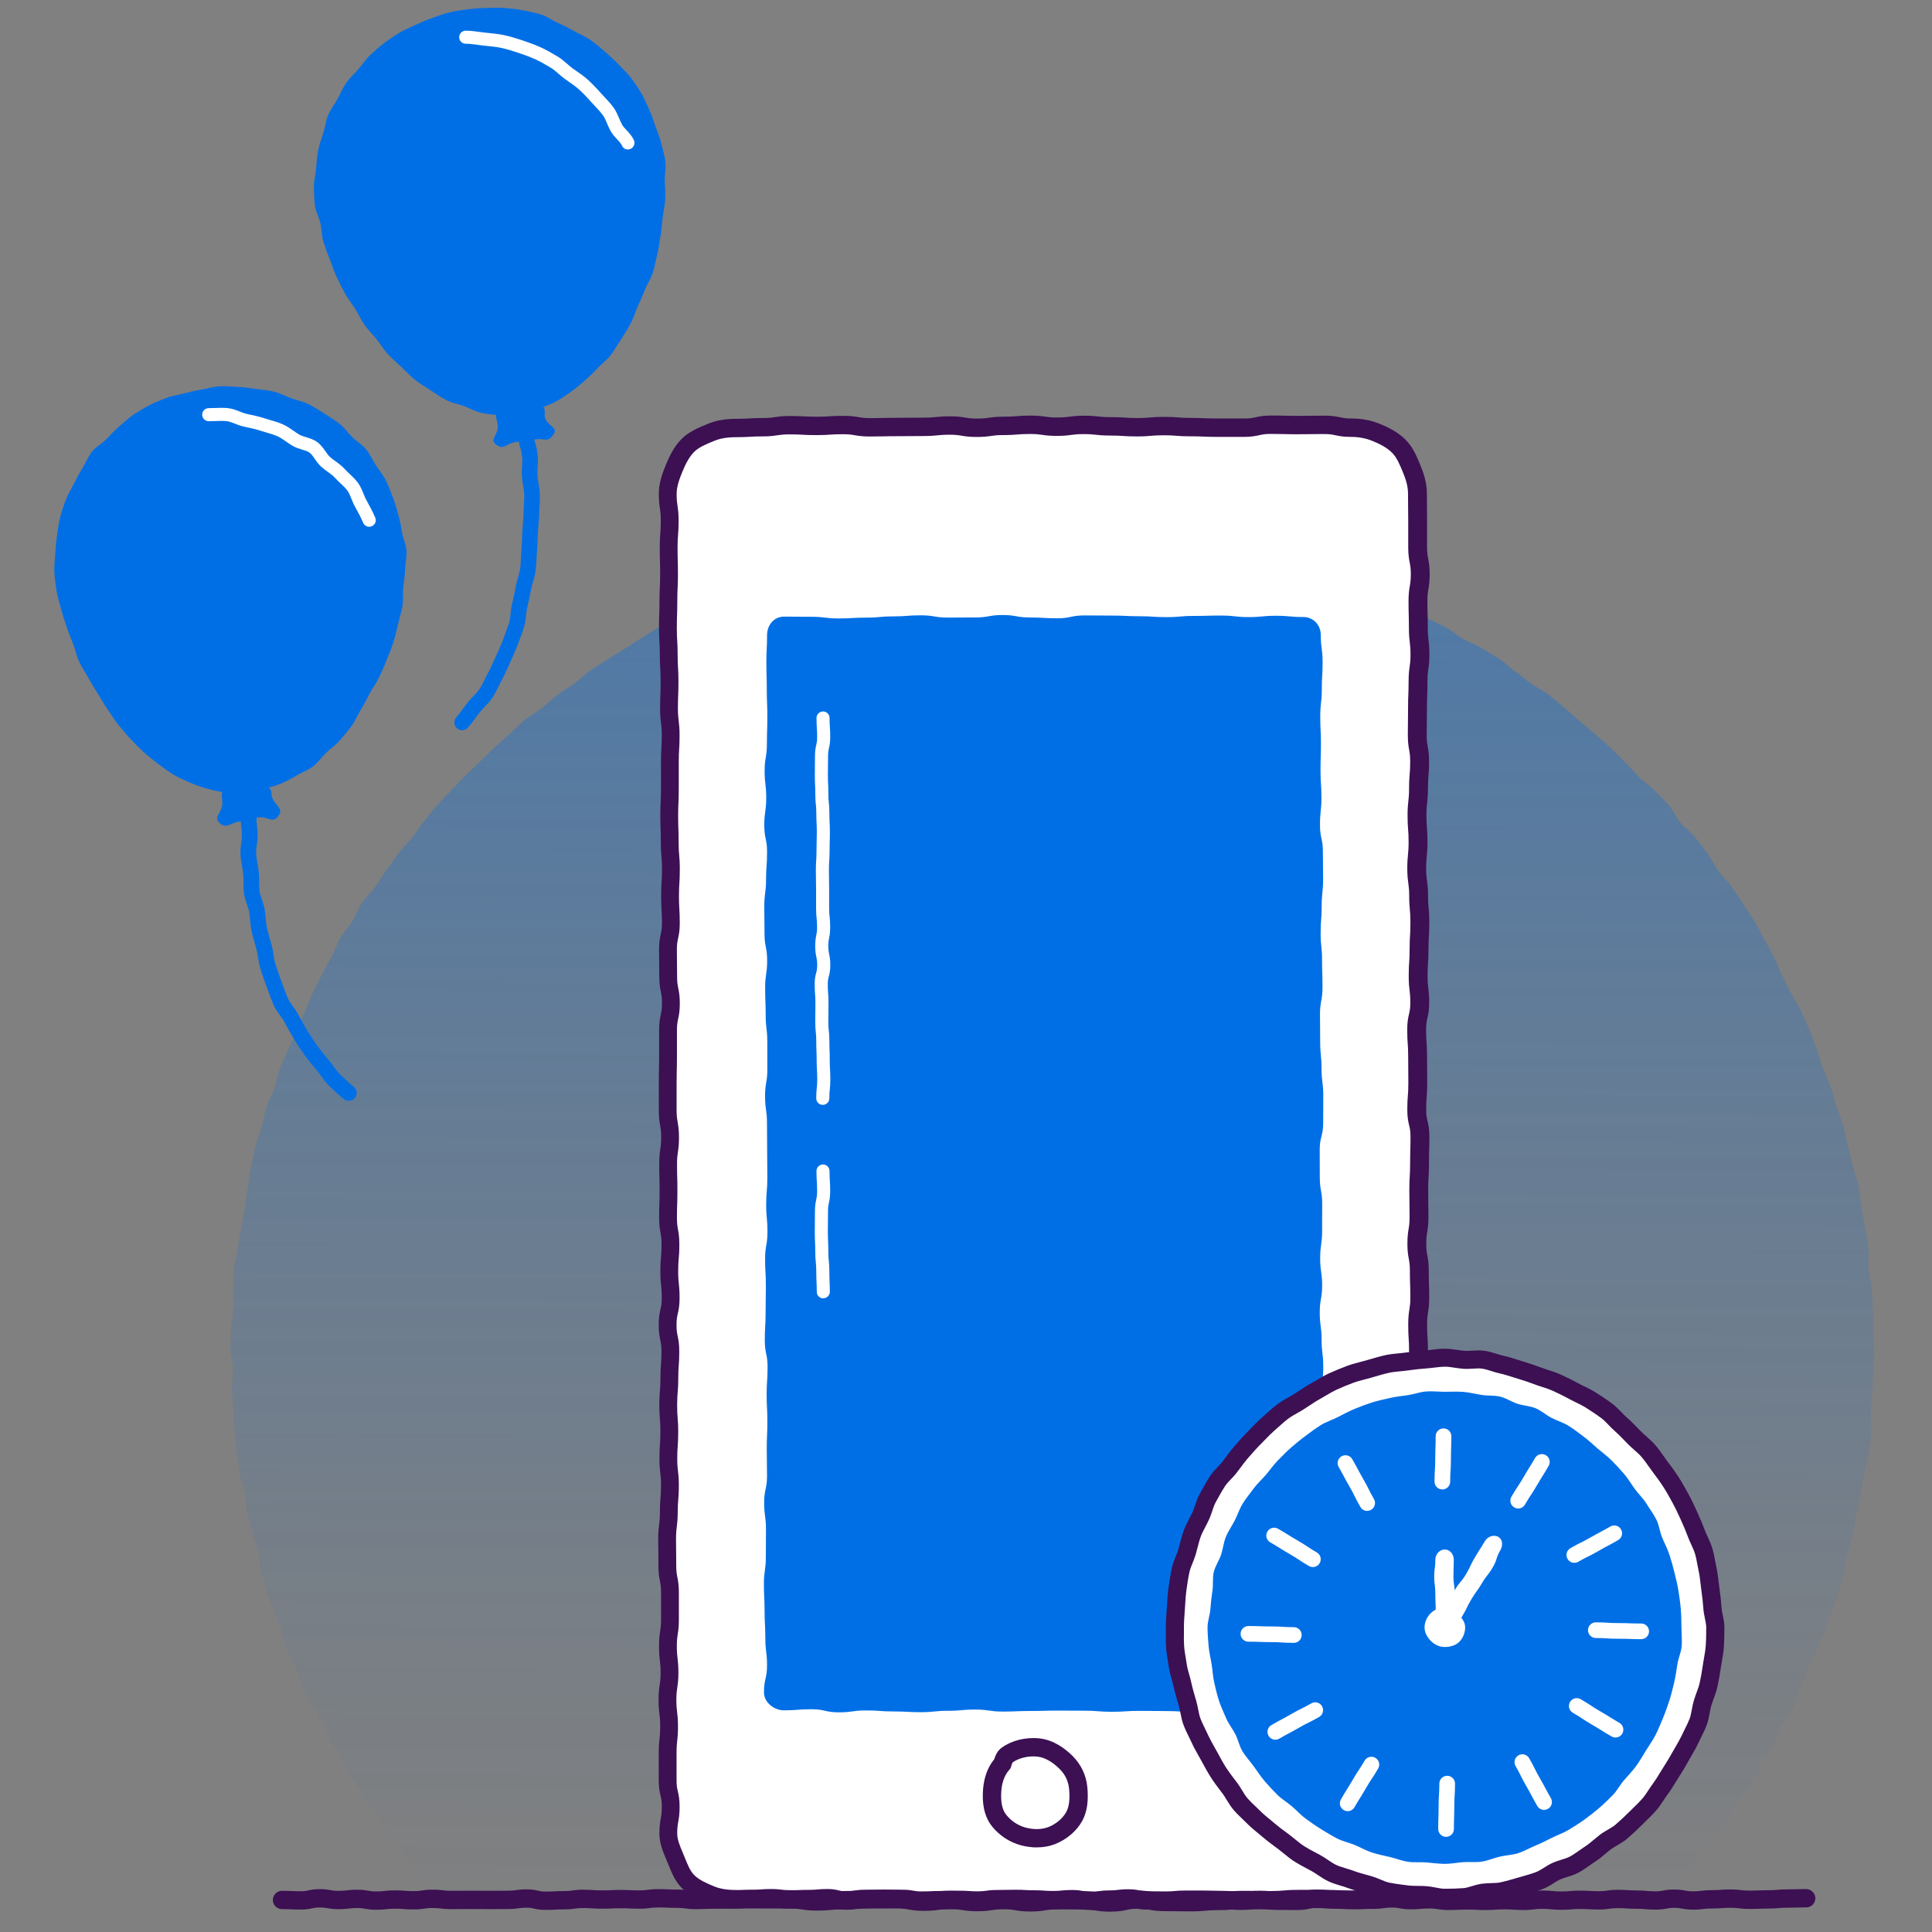 <?xml version="1.0" encoding="UTF-8"?><svg id="uuid-ed000a3a-89d9-47bd-91e0-f7739634003b" xmlns="http://www.w3.org/2000/svg" xmlns:xlink="http://www.w3.org/1999/xlink" viewBox="0 0 500 500"><rect x="0" y="0" width="500" height="500" fill="#808080" stroke="none"/><defs><linearGradient id="uuid-1c0ff0d7-7fb0-42ce-81fe-1594ad02b9b3" x1="271.44" y1="580.41" x2="275.13" y2="-265.84" gradientUnits="userSpaceOnUse"><stop offset=".1" stop-color="#006fe6" stop-opacity="0"/><stop offset=".19" stop-color="#006fe6" stop-opacity=".06"/><stop offset=".35" stop-color="#006fe6" stop-opacity=".21"/><stop offset=".57" stop-color="#006fe6" stop-opacity=".45"/><stop offset=".84" stop-color="#006fe6" stop-opacity=".78"/><stop offset="1" stop-color="#006fe6"/></linearGradient></defs><g id="uuid-fff5258e-5317-4c18-ab21-ba676ab88299"><path d="m485.12,349.3c0,1.78-.26,3.55-.3,5.32s-.18,3.55-.27,5.31-.22,3.54-.35,5.31.26,3.59.09,5.35-.43,3.54-.65,5.29-.91,3.46-1.17,5.21-.53,3.51-.84,5.25-.85,3.45-1.2,5.19-.43,3.54-.82,5.26-.9,3.44-1.34,5.15-.64,3.51-1.12,5.21-.92,3.44-1.44,5.13-1.26,3.33-1.83,5.01-1.18,3.35-1.79,5.01-1.4,3.26-2.05,4.91-1.43,3.24-2.13,4.87-1.38,3.26-2.11,4.88-.92,3.49-1.7,5.09-2.15,2.89-2.97,4.47-1.31,3.32-2.16,4.88-1.88,3.01-2.78,4.55-1.43,3.28-2.36,4.79-2.3,2.75-3.27,4.23-1.88,3.01-2.88,4.47-1.99,2.94-3.04,4.37-2.34,2.67-3.42,4.08-1.9,3.02-3.01,4.4-2.52,2.52-3.67,3.87-2.04,2.92-3.22,4.25-2.25,2.75-3.46,4.05-2.59,2.26-3.84,3.53c-2.61.5-2.62-.05-5.28-.05s-2.66.03-5.32.03-2.66.54-5.32.54-2.66-.11-5.32-.11-2.66-.46-5.32-.46-2.66.26-5.32.26-2.66-.22-5.32-.22-2.66.38-5.32.38-2.66.14-5.32.14-2.66-.12-5.32-.12-2.66-.25-5.32-.25-2.66-.17-5.32-.17-2.66.4-5.32.4-2.66-.19-5.32-.19-2.66.13-5.32.13-2.66-.08-5.32-.08-2.66.09-5.32.09-2.66.12-5.32.12-2.66-.3-5.32-.3-2.66.35-5.31.35-2.66,0-5.31,0-2.66-.48-5.31-.48-2.66.1-5.32.1-2.66.44-5.32.44-2.66-.16-5.31-.16-2.66-.07-5.31-.07-2.66-.45-5.32-.45-2.66-.02-5.32-.02-2.66.38-5.32.38-2.66.06-5.32.06-2.66-.09-5.32-.09-2.66,0-5.32,0-2.66-.18-5.32-.18-2.66.48-5.32.48-2.66-.16-5.32-.16-2.66-.34-5.32-.34-2.66.1-5.32.1-2.66.4-5.32.4-2.66-.37-5.32-.37-2.66.06-5.32.06-2.66-.26-5.32-.26-2.66-.03-5.32-.03-2.66.06-5.32.06-2.66.56-5.32.56-2.66-.43-5.32-.43-2.66-.05-5.32-.05-2.66.26-5.32.26-2.66.18-5.32.18-2.66-.12-5.32-.12-2.66,0-5.32,0-2.66-.39-5.32-.39-2.66.15-5.32.15-2.66-.04-5.32-.04-2.66.29-5.32.29-2.66.05-5.33.05-2.66-.28-5.33-.28-2.69.43-5.3-.07c-1.24-1.27-2.26-2.64-3.47-3.94s-2.75-2.29-3.93-3.62-2.5-2.54-3.65-3.89-1.99-2.96-3.1-4.35-2.26-2.74-3.34-4.15-2.15-2.83-3.19-4.26-1.98-2.95-2.98-4.41-2.28-2.75-3.25-4.24-1.63-3.17-2.57-4.68-1.91-2.99-2.8-4.53-1.72-3.1-2.58-4.66-1.44-3.25-2.26-4.83-1.93-3-2.71-4.6-1.74-3.11-2.48-4.72-1.06-3.41-1.75-5.05-1.73-3.13-2.38-4.78-.91-3.45-1.52-5.12-1.17-3.35-1.74-5.03-1.54-3.23-2.07-4.93-.86-3.45-1.35-5.16-.47-3.54-.91-5.26-1.04-3.39-1.44-5.12-1.05-3.4-1.4-5.14-.24-3.56-.55-5.31-1.17-3.4-1.44-5.16-.5-3.52-.72-5.28-.32-3.54-.49-5.31-.23-3.54-.36-5.32-.29-3.54-.38-5.31.29-3.56.25-5.34-.64-3.54-.64-5.32.09-3.54.14-5.3.56-3.52.65-5.28-.2-3.55-.07-5.31.04-3.55.22-5.31.77-3.48.98-5.23.63-3.48.89-5.22.63-3.47.93-5.21.42-3.51.77-5.24.4-3.53.79-5.25.71-3.47,1.15-5.18,1.12-3.37,1.59-5.06.74-3.47,1.26-5.16,1.54-3.22,2.1-4.89.79-3.47,1.4-5.13,1.5-3.21,2.15-4.86,1.58-3.17,2.26-4.79,1.25-3.3,1.98-4.91,1.27-3.31,2.04-4.89,1.59-3.15,2.4-4.72,1.67-3.11,2.52-4.66,1.36-3.29,2.25-4.82,2.17-2.82,3.09-4.33,1.5-3.23,2.46-4.72,2.39-2.66,3.38-4.11,1.95-2.94,2.98-4.38,2-2.92,3.06-4.32,2.4-2.6,3.5-3.98,1.97-2.94,3.11-4.3,2.19-2.78,3.36-4.1,2.43-2.57,3.63-3.86,2.43-2.56,3.67-3.82,2.55-2.44,3.82-3.67,2.52-2.48,3.81-3.68,2.58-2.41,3.91-3.58,2.55-2.45,3.9-3.59,2.98-1.93,4.36-3.03,2.65-2.34,4.05-3.41,2.96-1.92,4.4-2.96,2.65-2.37,4.11-3.37,2.97-1.92,4.45-2.88,3-1.86,4.51-2.78,2.94-1.96,4.47-2.85,2.96-1.96,4.51-2.8,3.32-1.29,4.89-2.1,2.96-1.98,4.56-2.74,3.4-1.06,5.01-1.79,3.03-1.89,4.66-2.57,3.51-.75,5.15-1.39,3.07-1.87,4.73-2.47,3.35-1.13,5.03-1.69,3.45-.81,5.14-1.34,3.43-.84,5.13-1.31,3.29-1.35,5.01-1.79,3.44-.79,5.17-1.19,3.47-.64,5.21-.99,3.45-.78,5.19-1.08,3.47-.69,5.22-.95,3.5-.51,5.25-.73,3.55,0,5.31-.18,3.5-.51,5.26-.64,3.51-.37,5.28-.46,3.53.06,5.31.02,3.53-.48,5.3-.48,3.55.03,5.31.07,3.53.48,5.29.57,3.55,0,5.3.12,3.51.51,5.26.68,3.54.17,5.29.38,3.48.67,5.22.93,3.48.65,5.21.95,3.47.65,5.2.99,3.57.21,5.29.6,3.28,1.49,4.99,1.92,3.6.21,5.3.68,3.35,1.17,5.03,1.69,3.42.94,5.09,1.5,3.26,1.41,4.91,2.01,3.32,1.23,4.96,1.87,3.2,1.51,4.82,2.2,3.47.89,5.08,1.62,3.09,1.74,4.68,2.51,3.18,1.54,4.75,2.35,3.24,1.44,4.79,2.28,2.88,2.09,4.41,2.98,3.27,1.42,4.77,2.35,3.05,1.81,4.53,2.76,2.72,2.29,4.18,3.29,2.78,2.18,4.21,3.21,3.1,1.75,4.5,2.82,2.7,2.29,4.08,3.39,2.64,2.35,3.99,3.48,2.72,2.25,4.04,3.42,2.65,2.33,3.95,3.53,2.5,2.49,3.76,3.73,2.41,2.58,3.64,3.84,2.82,2.19,4.02,3.48,2.53,2.49,3.7,3.81,1.8,3.11,2.93,4.47,2.69,2.36,3.79,3.74,2.16,2.8,3.22,4.21,1.76,3.09,2.79,4.52,2.45,2.6,3.44,4.05,2,2.92,2.96,4.4,1.94,2.96,2.87,4.46,1.68,3.12,2.56,4.65,1.7,3.1,2.54,4.65,1.34,3.28,2.14,4.86,1.62,3.13,2.39,4.72,1.88,3.02,2.61,4.63,1.46,3.22,2.15,4.85,1.19,3.33,1.84,4.97,1.09,3.36,1.7,5.02,1.43,3.24,2,4.91.95,3.4,1.47,5.09,1.31,3.29,1.79,5,.71,3.47,1.14,5.18.91,3.41,1.3,5.14,1.11,3.38,1.46,5.11.4,3.52.71,5.26.6,3.48.87,5.23.72,3.47.94,5.23-.21,3.57-.04,5.34.74,3.48.87,5.24.2,3.52.29,5.29,0,3.53.04,5.3.27,3.53.27,5.3Z" fill="url(#uuid-1c0ff0d7-7fb0-42ce-81fe-1594ad02b9b3)"/></g><g id="uuid-98470824-4fcd-48f8-bc9b-e7247668a3a9"><g><path d="m172.2,41.95c.19,1.56-.21,3.2-.16,4.84s.21,3.17.12,4.8-.47,3.15-.67,4.76-.26,3.18-.56,4.77-.43,3.18-.83,4.75-.65,3.16-1.14,4.69-1.45,2.9-2.03,4.39-1.24,2.96-1.91,4.41-1.09,3.05-1.86,4.46-1.64,2.79-2.5,4.13-1.71,2.77-2.67,4.03-2.37,2.23-3.44,3.4-2.25,2.28-3.44,3.33-2.45,2.06-3.75,2.96-2.63,1.83-4.06,2.54-2.94,1.22-4.47,1.69-3.06.78-4.66.98-3.19.64-4.78.56-3.22-.25-4.8-.59-2.98-1.17-4.5-1.74-3.14-.8-4.58-1.55-2.74-1.66-4.1-2.56-2.74-1.69-4.01-2.7-2.33-2.21-3.51-3.32-2.42-2.13-3.51-3.32-1.91-2.6-2.92-3.85-2.16-2.39-3.09-3.7-1.61-2.8-2.45-4.16-1.9-2.62-2.66-4.03-1.5-2.87-2.17-4.32-1.18-3.02-1.75-4.5-1.19-3.02-1.65-4.53-.43-3.23-.77-4.77-1.24-3.08-1.43-4.64-.23-3.21-.26-4.78.44-3.17.57-4.74.23-3.17.53-4.71.89-3.04,1.35-4.54.63-3.14,1.24-4.6,1.62-2.73,2.39-4.12,1.36-2.88,2.27-4.18,2.1-2.37,3.14-3.57,1.91-2.55,3.07-3.64,2.34-2.16,3.61-3.12,2.59-1.85,3.95-2.67,2.84-1.42,4.28-2.09,2.89-1.28,4.4-1.8,2.98-1.1,4.54-1.45,3.12-.56,4.71-.76,3.18-.3,4.75-.33,3.2-.11,4.77.02,3.19.32,4.74.62,3.14.64,4.65,1.11,2.82,1.54,4.27,2.16,2.83,1.36,4.22,2.13,2.86,1.36,4.16,2.27,2.5,1.94,3.69,2.98,2.37,2.09,3.46,3.25,2.29,2.21,3.25,3.48,1.85,2.59,2.67,3.95,1.41,2.84,2.08,4.29,1.14,2.94,1.66,4.45,1.17,2.94,1.53,4.5.85,3.07,1.05,4.66Z" fill="#006fe6"/><path d="m143.16,112.56c-1.45,2.07-2.2.77-4.7,1.16s-2.52.29-5.02.67-3.02,2.23-5.03.69c-1.7-1.3.16-2.16.38-4.29s-1.27-3.07.34-4.48c2.02-1.78,2.9.03,5.56-.38s2.82-2.09,5.28-1.01c1.96.86.23,2.35,1.51,4.07s2.9,1.81,1.68,3.57Z" fill="#006fe6"/></g><path d="m119.61,189c-.49,0-.97-.17-1.36-.53-.83-.75-.89-2.04-.14-2.87.68-.75,1.28-1.58,1.92-2.46.31-.42.61-.84.93-1.25.51-.66,1.06-1.23,1.6-1.79.59-.6,1.14-1.17,1.52-1.76.5-.78.93-1.65,1.38-2.56.27-.54.54-1.09.82-1.61.7-1.3,1.32-2.69,1.93-4.04l.37-.82c.58-1.29,1.13-2.5,1.59-3.74l.43-1.15c.43-1.14.84-2.22,1.17-3.31.2-.66.28-1.43.36-2.25.08-.79.17-1.62.37-2.46.35-1.46.68-2.98.98-4.63.16-.83.38-1.6.59-2.35.23-.8.45-1.56.55-2.28.12-.87.16-1.75.2-2.68.03-.7.06-1.39.12-2.07.09-1.02.12-2.05.16-3.06.02-.57.04-1.13.06-1.69.04-.74.1-1.47.17-2.18.08-.91.16-1.76.17-2.57,0-.78.05-1.55.09-2.3.05-.88.1-1.71.08-2.48-.03-.84-.17-1.69-.31-2.53-.12-.72-.25-1.47-.3-2.22-.07-1.06,0-2.04.05-2.9.05-.72.09-1.39.03-1.89-.18-1.63-.3-2.02-.46-2.56-.13-.44-.29-.98-.49-2.05-.21-1.1.52-2.16,1.62-2.37,1.1-.2,2.16.52,2.37,1.62.16.86.28,1.26.39,1.64.24.8.4,1.42.6,3.27.1.86.04,1.71-.02,2.6-.05.77-.1,1.57-.05,2.36.04.55.14,1.17.25,1.82.15.92.33,1.96.36,3.08.03.95-.03,1.91-.08,2.84-.04.68-.08,1.38-.09,2.1,0,.98-.1,1.96-.19,2.91-.06.66-.12,1.33-.16,2.01-.03.53-.04,1.07-.06,1.62-.03,1.07-.07,2.17-.17,3.3-.06.62-.08,1.25-.11,1.88-.04.98-.09,2-.23,3.06-.14,1.01-.41,1.95-.67,2.85-.2.68-.39,1.33-.5,1.96-.32,1.72-.66,3.3-1.03,4.83-.14.57-.21,1.23-.28,1.92-.1.97-.2,1.97-.52,3.01-.37,1.22-.82,2.42-1.26,3.57l-.42,1.12c-.51,1.37-1.11,2.71-1.7,4l-.36.81c-.63,1.41-1.29,2.87-2.06,4.3-.26.49-.51.99-.75,1.49-.48.97-.98,1.98-1.61,2.96-.6.93-1.32,1.68-2.03,2.4-.47.49-.92.95-1.28,1.42-.3.39-.58.78-.87,1.18-.67.92-1.37,1.88-2.2,2.79-.4.44-.95.67-1.5.67Z" fill="#006fe6"/><path d="m162.51,38.7c-.65,0-1.27-.38-1.55-1.02-.23-.54-.74-1.08-1.27-1.65-.54-.58-1.16-1.25-1.62-2.05-.38-.67-.67-1.35-.95-2.01-.33-.79-.65-1.53-1.08-2.13-.58-.81-1.28-1.56-2.02-2.34-.34-.37-.69-.73-1.02-1.11-1.22-1.36-2.2-2.38-3.2-3.28-.74-.67-1.57-1.25-2.46-1.87-.41-.28-.81-.57-1.22-.86-.55-.41-1.07-.86-1.59-1.31-.68-.59-1.32-1.16-2.01-1.56l-.32-.19c-1.27-.74-2.47-1.44-3.73-2.01-1.26-.56-2.67-1.1-4.31-1.64-1.5-.49-2.97-.96-4.44-1.27-1.2-.26-2.46-.38-3.79-.52l-.79-.08c-.52-.05-1.05-.13-1.58-.2-1.05-.14-2.05-.28-3.03-.28s-1.69-.76-1.69-1.69.76-1.69,1.69-1.69c1.21,0,2.37.16,3.49.31.49.07.98.13,1.47.19l.78.08c1.36.14,2.77.28,4.16.57,1.63.35,3.2.84,4.79,1.36,1.76.58,3.28,1.16,4.65,1.77,1.43.64,2.76,1.42,4.05,2.18l.32.19c.97.56,1.76,1.26,2.53,1.93.45.39.89.78,1.37,1.13.38.28.76.55,1.15.81.93.65,1.9,1.32,2.8,2.14,1.09.99,2.15,2.08,3.45,3.54.32.35.64.7.96,1.04.78.83,1.59,1.69,2.3,2.68.65.9,1.05,1.86,1.44,2.78.25.59.49,1.15.77,1.65.26.46.69.92,1.15,1.41.67.72,1.43,1.54,1.9,2.6.37.86-.02,1.85-.87,2.23-.22.1-.45.14-.68.14Z" fill="#fff"/></g><g id="uuid-10878c54-4e9d-4527-8f7a-ddb058c11db9"><g><path d="m105.21,142.5c.1,1.56-.32,3.18-.37,4.82s-.3,3.15-.48,4.77.08,3.23-.22,4.83-.75,3.12-1.15,4.69-.7,3.14-1.2,4.68-1.14,3.01-1.72,4.51-1.25,2.97-1.92,4.42-1.67,2.76-2.42,4.17-1.46,2.87-2.31,4.22-1.45,2.92-2.39,4.2-2,2.56-3.04,3.76-2.44,2.15-3.58,3.25-2.11,2.52-3.35,3.5-2.88,1.53-4.24,2.35-2.79,1.58-4.26,2.19-3.02,1-4.58,1.38-3.09.69-4.7.79-3.21.28-4.8.09-3.16-.54-4.71-.98c-1.53-.43-3.07-.91-4.55-1.57s-2.95-1.28-4.34-2.11-2.65-1.8-3.95-2.78-2.54-1.95-3.75-3.04-2.3-2.23-3.41-3.41-2.13-2.4-3.15-3.65-1.82-2.64-2.75-3.95-1.69-2.71-2.54-4.08-1.71-2.71-2.47-4.12-1.71-2.74-2.39-4.19-.95-3.09-1.53-4.57-1.23-2.97-1.71-4.49-1.06-3.06-1.43-4.59-.93-3.12-1.17-4.68-.47-3.23-.56-4.8.16-3.2.23-4.76.22-3.17.45-4.73.41-3.16.8-4.69.9-3.05,1.46-4.53,1.43-2.83,2.14-4.24,1.42-2.82,2.27-4.16,1.41-2.9,2.4-4.14,2.52-2,3.63-3.13,2.14-2.32,3.36-3.33,2.34-2.16,3.66-3.04,2.68-1.7,4.09-2.44,2.89-1.3,4.37-1.89,3.06-.77,4.6-1.19,3.03-.76,4.61-1.02,3.07-.76,4.67-.85,3.18.1,4.75.16,3.15.3,4.7.53,3.17.31,4.69.7,2.95,1.15,4.43,1.7,3.08.84,4.5,1.55,2.75,1.59,4.08,2.44,2.71,1.67,3.95,2.65,2.15,2.34,3.28,3.45,2.56,1.94,3.57,3.16,1.62,2.73,2.5,4.06,1.88,2.55,2.61,3.96,1.21,2.91,1.8,4.39.99,2.97,1.42,4.51.71,3.04.97,4.62,1.03,3.05,1.13,4.65Z" fill="#006fe6"/><path d="m71.97,211.24c-1.57,1.98-2.36.06-4.88.29-2.52.23-2.46.85-4.99,1.09s-3.35,2.05-5.27.39c-1.62-1.41.28-2.38.64-4.5s-.87-3.08.82-4.4c2.13-1.65,2.87.13,5.55-.12s2.83-1.64,5.23-.4c1.9.98.61,1.86,1.79,3.65,1.24,1.89,2.44,2.32,1.1,4Z" fill="#006fe6"/></g><path d="m90.25,284.9c-.44,0-.88-.14-1.25-.43-1.15-.9-2.18-1.89-3.17-2.85l-.62-.6c-.84-.8-1.47-1.67-2.08-2.52-.38-.53-.74-1.02-1.12-1.46-1.09-1.25-2.12-2.55-3.15-3.96-.9-1.23-1.78-2.57-2.79-4.21-.85-1.38-1.66-2.82-2.47-4.39-.27-.53-.67-1.06-1.09-1.63-.56-.76-1.2-1.63-1.65-2.64-.54-1.22-.99-2.47-1.43-3.67l-.38-1.03c-.68-1.83-1.2-3.34-1.65-4.75-.32-1.02-.47-2.01-.62-2.97-.11-.7-.21-1.35-.37-1.96-.16-.59-.32-1.18-.49-1.76-.29-.99-.58-2.02-.81-3.06-.22-1.03-.31-2.03-.4-2.98-.06-.67-.12-1.33-.23-1.97-.11-.64-.34-1.31-.58-2.02-.31-.89-.62-1.81-.76-2.82-.14-1.07-.14-2.08-.14-3.05,0-.7,0-1.35-.06-1.95-.07-.75-.2-1.5-.33-2.23-.15-.89-.31-1.8-.37-2.71-.07-1.25.08-2.36.21-3.34.08-.62.16-1.21.16-1.66-.03-1.34-.1-1.88-.17-2.36-.1-.74-.16-1.29-.09-2.67.05-1.12,1.03-1.99,2.13-1.93,1.12.05,1.98,1.01,1.93,2.13-.05,1.11-.01,1.41.06,1.92.08.56.17,1.26.2,2.83.02.76-.09,1.54-.19,2.28-.11.84-.23,1.71-.18,2.56.04.68.17,1.44.31,2.25.14.81.29,1.64.37,2.54.08.79.08,1.57.08,2.33,0,.88,0,1.71.11,2.51.08.61.32,1.3.57,2.03.27.79.58,1.69.75,2.65.13.74.2,1.51.27,2.28.08.88.16,1.71.33,2.51.19.91.46,1.82.74,2.79.18.61.35,1.23.52,1.86.21.8.33,1.59.45,2.36.13.85.26,1.65.49,2.38.42,1.34.92,2.79,1.58,4.55l.39,1.06c.42,1.14.85,2.33,1.34,3.43.26.6.72,1.22,1.2,1.87.49.67,1,1.36,1.42,2.17.77,1.48,1.53,2.83,2.33,4.13.95,1.55,1.78,2.8,2.61,3.94.96,1.32,1.92,2.52,2.93,3.69.5.57.93,1.17,1.35,1.75.53.73,1.03,1.42,1.6,1.96l.64.61c.92.89,1.87,1.81,2.86,2.58.88.69,1.04,1.97.35,2.85-.4.51-1,.78-1.6.78Z" fill="#006fe6"/><path d="m95.55,136.33c-.65,0-1.27-.38-1.55-1.02-.56-1.29-1.24-2.63-2.08-4.1-.4-.7-.68-1.41-.96-2.1-.32-.79-.62-1.54-1.03-2.11-.46-.64-1.09-1.24-1.76-1.86-.49-.47-1-.95-1.48-1.48-.49-.55-1.16-1.03-1.86-1.54-.57-.42-1.17-.85-1.73-1.36-.68-.62-1.19-1.35-1.64-2.01-.45-.65-.87-1.26-1.35-1.61-.47-.34-1.17-.56-1.92-.78-.77-.23-1.64-.5-2.44-.96-.59-.35-1.15-.74-1.72-1.13-.74-.52-1.43-1.01-2.16-1.34-.87-.39-1.81-.66-2.81-.96-.52-.15-1.04-.3-1.55-.47-1.34-.44-2.71-.73-4.16-1.04l-.27-.06c-.81-.17-1.56-.47-2.27-.75-.77-.3-1.49-.59-2.16-.66-.91-.1-1.88-.06-2.91-.02-.57.02-1.15.04-1.73.04-.93,0-1.69-.76-1.69-1.69s.76-1.69,1.69-1.69c.53,0,1.07-.02,1.6-.04,1.1-.04,2.23-.08,3.39.04,1.13.12,2.15.52,3.05.88.61.24,1.19.47,1.73.59l.27.06c1.48.31,3,.64,4.51,1.13.48.16.97.3,1.45.44,1.07.31,2.17.63,3.25,1.12,1.02.46,1.89,1.07,2.72,1.65.48.34.96.68,1.47.98.46.27,1.07.45,1.72.65.94.28,2.01.61,2.94,1.29.93.68,1.57,1.6,2.13,2.4.38.55.75,1.08,1.14,1.43.42.39.92.74,1.44,1.12.82.59,1.66,1.2,2.4,2.03.4.44.84.86,1.28,1.27.75.71,1.53,1.44,2.18,2.35.65.9,1.04,1.88,1.42,2.82.25.62.48,1.2.77,1.69.89,1.57,1.63,3.02,2.24,4.42.37.86-.02,1.85-.87,2.23-.22.1-.45.14-.68.14Z" fill="#fff"/></g><g id="uuid-21828f3f-17b6-4392-bd89-6a1e45b1466e"><g><path d="m349.64,491.62c-3.46,0-3.46-.16-6.91-.16s-3.46,0-6.91,0-3.46.31-6.92.31-3.46-.05-6.91-.05-3.46.29-6.91.29c-3.46,0-3.46.31-6.91.31s-3.46-.06-6.92-.06c-3.46,0-3.46-.63-6.91-.63s-3.46.73-6.92.73-3.46-.55-6.92-.55c-3.46,0-3.46-.04-6.92-.04s-3.45.55-6.91.55-3.46-.57-6.92-.57-3.46.51-6.91.51-3.46-.56-6.92-.56-3.46.46-6.92.46-3.46-.62-6.92-.62-3.46.03-6.92.03-3.46.21-6.92.21c-3.46,0-3.46.32-6.92.32s-3.46-.55-6.92-.55-3.46,0-6.93,0c-3.46,0-3.46-.04-6.93-.04-2.36,0-4.51-.28-6.57-1.13s-4.27-1.81-5.87-3.41-2.35-3.82-3.23-5.95-1.88-4.13-1.88-6.49c0-3.47.62-3.47.62-6.93s-.8-3.47-.8-6.93.01-3.47.01-6.93.37-3.47.37-6.93-.42-3.47-.42-6.93.53-3.47.53-6.93-.41-3.47-.41-6.93.53-3.47.53-6.93-.02-3.47-.02-6.93-.68-3.47-.68-6.93-.06-3.47-.06-6.93.44-3.46.44-6.93.29-3.46.29-6.93-.4-3.46-.4-6.93.25-3.46.25-6.93-.28-3.47-.28-6.93.29-3.47.29-6.93.26-3.46.26-6.93-.71-3.46-.71-6.93.79-3.47.79-6.93c0-3.47-.36-3.47-.36-6.94s.3-3.47.3-6.93-.62-3.46-.62-6.93c0-3.47.11-3.47.11-6.93s-.11-3.47-.11-6.93c0-3.47.52-3.47.52-6.93s-.62-3.47-.62-6.93c0-3.47-.01-3.47-.01-6.94s.09-3.47.09-6.93-.02-3.47-.02-6.94.74-3.47.74-6.93-.7-3.47-.7-6.94-.06-3.47-.06-6.93c0-3.47.75-3.47.75-6.94s-.2-3.47-.2-6.94.22-3.47.22-6.94-.3-3.47-.3-6.94-.13-3.47-.13-6.94.17-3.47.17-6.93,0-3.47,0-6.94.21-3.47.21-6.93-.43-3.47-.43-6.94.14-3.47.14-6.94-.21-3.47-.21-6.94-.21-3.47-.21-6.94.11-3.47.11-6.94.17-3.47.17-6.94-.1-3.47-.1-6.94.27-3.47.27-6.95-.51-3.47-.51-6.95c0-2.36.83-4.6,1.68-6.65s1.94-4.26,3.55-5.87,3.82-2.48,5.94-3.36,4.22-1.14,6.58-1.14c3.46,0,3.46-.2,6.91-.2s3.46-.52,6.91-.52,3.46.19,6.92.19,3.46-.22,6.91-.22,3.46.59,6.91.59,3.46-.08,6.91-.08,3.46-.04,6.92-.04,3.46-.35,6.91-.35,3.46.58,6.92.58,3.46-.49,6.92-.49,3.46-.28,6.92-.28,3.45.5,6.91.5,3.46-.46,6.92-.46,3.46.37,6.91.37,3.46.22,6.92.22,3.46-.3,6.92-.3,3.46.27,6.92.27,3.46.15,6.92.15,3.46-.02,6.92-.02,3.46-.76,6.92-.76,3.46.09,6.92.09,3.46-.06,6.93-.06,3.46.74,6.93.74c2.36,0,4.51.41,6.56,1.26s4.15,1.92,5.75,3.53c1.6,1.6,2.44,3.71,3.33,5.84s1.51,4.12,1.51,6.48c0,3.47.05,3.47.05,6.93s0,3.47,0,6.93.67,3.47.67,6.93-.59,3.47-.59,6.93.1,3.47.1,6.93.41,3.47.41,6.93-.49,3.47-.49,6.93-.13,3.47-.13,6.93-.05,3.47-.05,6.93.61,3.47.61,6.93-.29,3.47-.29,6.93-.39,3.46-.39,6.93.27,3.46.27,6.93-.33,3.46-.33,6.93.49,3.46.49,6.93.32,3.47.32,6.93-.2,3.47-.2,6.93-.23,3.46-.23,6.93.41,3.46.41,6.93-.81,3.47-.81,6.93.24,3.47.24,6.94.03,3.47.03,6.93-.27,3.46-.27,6.93.83,3.47.83,6.93-.11,3.47-.11,6.93-.21,3.47-.21,6.93.07,3.47.07,6.93-.57,3.47-.57,6.94.64,3.47.64,6.93.12,3.47.12,6.94-.55,3.47-.55,6.93.22,3.47.22,6.94.39,3.47.39,6.93c0,3.47.04,3.47.04,6.94s-.02,3.47-.02,6.94-.79,3.47-.79,6.94.73,3.47.73,6.94-.58,3.47-.58,6.94c0,3.47-.05,3.47-.05,6.93s.11,3.47.11,6.94-.3,3.47-.3,6.93.12,3.47.12,6.94c0,3.47.3,3.47.3,6.94s-.07,3.47-.07,6.94.48,3.47.48,6.94-.8,3.47-.8,6.94.1,3.47.1,6.94-.12,3.47-.12,6.94.18,3.47.18,6.95.42,3.47.42,6.95c0,2.36-.19,4.78-1.04,6.83s-2.8,3.66-4.4,5.26-3.37,2.95-5.5,3.83-4.23,1.17-6.59,1.17Z" fill="#fff"/><path d="m287.41,494.74c-1.92,0-2.94-.16-3.83-.31-.83-.13-1.54-.25-3.08-.25-1.74,0-2.61,0-3.48-.02-.86,0-1.72-.02-3.43-.02-1.54,0-2.25.11-3.08.25-.9.14-1.91.31-3.83.31s-2.95-.17-3.85-.32c-.82-.14-1.54-.26-3.07-.26s-2.27.11-3.11.23c-.89.13-1.9.28-3.8.28s-2.94-.16-3.83-.31c-.83-.13-1.54-.25-3.08-.25s-2.34.1-3.15.21c-.88.12-1.89.25-3.77.25s-2.97-.19-3.88-.35c-.82-.15-1.52-.27-3.04-.27-1.72,0-2.58,0-3.44.01-.87,0-1.74.01-3.48.01s-2.46.05-3.32.1c-.89.05-1.8.11-3.6.11-1.62,0-2.41.07-3.24.15-.9.08-1.84.17-3.67.17s-2.93-.16-3.83-.3c-.83-.13-1.55-.24-3.09-.24h-6.93c-1.75,0-2.62-.02-3.49-.03-.86-.01-1.72-.02-3.44-.02-2.94,0-5.31-.42-7.47-1.31-2.54-1.05-4.79-2.07-6.64-3.93-1.73-1.73-2.61-3.93-3.4-5.87l-.67-1.61c-.81-1.92-1.74-4.09-1.74-6.63,0-1.94.19-2.97.35-3.88.15-.82.27-1.53.27-3.05s-.16-2.15-.34-2.93c-.21-.94-.46-2-.46-4v-6.93c.01-1.86.11-2.8.21-3.72.09-.83.17-1.61.17-3.21s-.09-2.36-.19-3.18c-.11-.92-.23-1.88-.23-3.75s.16-2.93.29-3.82c.13-.83.24-1.55.24-3.11s-.09-2.37-.19-3.19c-.11-.92-.22-1.87-.22-3.74s.15-2.93.29-3.82c.13-.83.24-1.56.24-3.11,0-1.73,0-2.59,0-3.45,0-.87,0-1.74,0-3.48,0-1.5-.14-2.2-.3-3.01-.18-.92-.38-1.96-.38-3.92,0-1.71-.01-2.57-.03-3.43-.02-.88-.03-1.75-.03-3.51,0-1.88.13-2.88.24-3.76.1-.81.2-1.58.2-3.17,0-1.83.08-2.76.15-3.66.07-.84.14-1.63.14-3.27s-.09-2.37-.19-3.19c-.11-.92-.22-1.87-.22-3.74s.07-2.74.13-3.63c.06-.85.12-1.65.12-3.3s-.06-2.43-.13-3.28c-.07-.9-.15-1.83-.15-3.66s.08-2.76.15-3.66c.07-.84.14-1.64.14-3.27,0-1.82.07-2.75.14-3.64.06-.84.12-1.64.12-3.29,0-1.49-.14-2.19-.31-2.99-.19-.92-.4-1.97-.4-3.94s.24-3.06.45-3.99c.18-.79.34-1.47.34-2.94,0-1.61-.08-2.39-.17-3.22-.1-.91-.19-1.86-.19-3.72s.08-2.77.16-3.67c.07-.84.14-1.63.14-3.26,0-1.52-.13-2.23-.27-3.04-.16-.91-.35-1.94-.35-3.88,0-1.77.03-2.66.06-3.55.03-.85.06-1.69.06-3.39s-.03-2.55-.05-3.39c-.03-.88-.05-1.77-.05-3.54,0-1.91.15-2.92.28-3.82.13-.84.23-1.56.23-3.12s-.13-2.23-.27-3.05c-.16-.91-.34-1.94-.34-3.88v-6.94c-.01-1.76.01-2.65.04-3.53.02-.85.04-1.7.04-3.4s0-2.59,0-3.45c0-.87,0-1.74,0-3.48,0-1.98.22-3.03.42-3.96.17-.8.32-1.49.32-2.97s-.14-2.19-.3-3c-.19-.92-.4-1.97-.4-3.94,0-1.71-.01-2.57-.03-3.43-.01-.88-.03-1.75-.03-3.51,0-1.99.23-3.04.43-3.97.17-.8.32-1.49.32-2.97,0-1.66-.05-2.47-.1-3.33-.05-.89-.11-1.8-.11-3.61s.06-2.73.11-3.62c.05-.85.11-1.66.11-3.32s-.07-2.43-.14-3.27c-.08-.9-.16-1.84-.16-3.67,0-1.69-.03-2.53-.06-3.38-.03-.89-.07-1.78-.07-3.56s.04-2.69.09-3.58c.04-.84.08-1.67.08-3.35v-6.94c0-1.8.05-2.72.1-3.61.05-.85.1-1.66.1-3.32s-.1-2.36-.2-3.18c-.11-.92-.23-1.88-.23-3.76,0-1.78.04-2.67.07-3.56.03-.84.07-1.69.07-3.38s-.05-2.47-.1-3.33c-.05-.89-.11-1.81-.11-3.61,0-1.66-.05-2.47-.1-3.32-.06-.89-.11-1.81-.11-3.62s.03-2.66.06-3.55c.03-.85.06-1.7.06-3.39,0-1.79.04-2.69.09-3.59.04-.84.08-1.68.08-3.35s-.02-2.55-.05-3.41c-.02-.88-.05-1.77-.05-3.54s.07-2.76.14-3.66c.07-.85.13-1.64.13-3.29s-.11-2.29-.23-3.13c-.13-.89-.28-1.91-.28-3.82,0-2.84.96-5.39,1.86-7.56.9-2.18,2.09-4.67,4.06-6.63,1.87-1.87,4.3-2.87,6.45-3.76l.26-.11c2.17-.9,4.54-1.32,7.49-1.32,1.66,0,2.47-.05,3.32-.1.88-.05,1.8-.11,3.6-.11,1.55,0,2.27-.11,3.1-.23.89-.13,1.9-.29,3.81-.29,1.79,0,2.71.05,3.59.1.86.05,1.66.09,3.33.09s2.46-.05,3.31-.11c.89-.06,1.8-.12,3.61-.12,1.93,0,2.95.18,3.86.33.82.14,1.53.26,3.06.26,1.7,0,2.55-.02,3.41-.04.88-.02,1.75-.04,3.51-.04s2.57-.01,3.43-.02c.87-.01,1.74-.02,3.49-.02,1.61,0,2.39-.08,3.22-.16.91-.09,1.85-.18,3.69-.18s2.95.17,3.85.32c.82.14,1.54.26,3.07.26s2.28-.1,3.12-.22c.89-.13,1.9-.27,3.79-.27,1.63,0,2.43-.06,3.27-.13.9-.07,1.82-.15,3.65-.15s2.9.14,3.79.27c.84.12,1.56.22,3.12.22s2.34-.1,3.15-.21c.88-.12,1.88-.25,3.77-.25s2.8.1,3.71.2c.82.09,1.6.17,3.21.17,1.81,0,2.72.06,3.61.12.85.05,1.65.11,3.3.11s2.42-.07,3.26-.14c.9-.08,1.83-.16,3.66-.16s2.75.07,3.64.14c.84.07,1.64.13,3.28.13,1.78,0,2.67.04,3.56.08.84.04,1.68.07,3.36.07s2.59,0,3.45,0c.87,0,1.74,0,3.47,0,1.47,0,2.16-.15,2.95-.33.93-.2,1.98-.44,3.97-.44,1.76,0,2.64.02,3.52.05.85.02,1.7.04,3.4.04s2.57-.02,3.42-.03c.88-.02,1.75-.03,3.51-.03,1.98,0,3.03.23,3.96.42.8.17,1.49.32,2.97.32,2.69,0,5.13.47,7.47,1.44,1.97.82,4.5,2.02,6.52,4.04,1.88,1.88,2.84,4.18,3.76,6.4l.08.2c.83,2.01,1.69,4.46,1.69,7.39,0,1.72.01,2.57.02,3.43.01.87.02,1.75.02,3.5v6.93c0,1.51.15,2.21.3,3.02.18.92.38,1.96.38,3.92s-.18,2.96-.33,3.87c-.14.82-.26,1.53-.26,3.07,0,1.7.03,2.55.05,3.4.03.88.05,1.77.05,3.54,0,1.59.09,2.37.19,3.18.11.92.22,1.87.22,3.75s-.14,2.91-.27,3.8c-.12.84-.22,1.57-.22,3.14,0,1.78-.03,2.67-.07,3.56-.03.84-.07,1.69-.07,3.37s-.01,2.63-.03,3.5c-.01.86-.03,1.71-.03,3.43,0,1.53.12,2.24.27,3.06.16.91.34,1.94.34,3.87,0,1.83-.08,2.76-.15,3.66-.07.84-.14,1.64-.14,3.27,0,1.87-.11,2.81-.21,3.73-.09.82-.18,1.6-.18,3.2s.06,2.43.13,3.27c.07.9.14,1.83.14,3.65s-.09,2.78-.18,3.69c-.08.83-.16,1.62-.16,3.24s.1,2.29.22,3.14c.12.89.27,1.9.27,3.79,0,1.62.07,2.41.15,3.25.08.91.17,1.84.17,3.69s-.05,2.72-.11,3.6c-.05.86-.1,1.66-.1,3.33,0,1.81-.06,2.73-.12,3.62-.06.85-.11,1.65-.11,3.31s.09,2.37.19,3.19c.11.92.22,1.87.22,3.74,0,2-.25,3.07-.46,4-.18.79-.34,1.47-.34,2.93,0,1.65.06,2.45.12,3.3.06.89.13,1.82.13,3.63,0,1.72,0,2.58.02,3.44,0,.87.02,1.74.02,3.49s-.07,2.75-.14,3.65c-.07.84-.13,1.64-.13,3.28,0,1.45.15,2.1.35,2.92.22.94.48,2.01.48,4.02,0,1.77-.03,2.65-.05,3.54-.03.85-.05,1.7-.05,3.4,0,1.81-.06,2.72-.11,3.61-.05.85-.1,1.66-.1,3.32s.02,2.56.03,3.42c.02.88.04,1.76.04,3.51,0,1.93-.17,2.95-.31,3.85-.14.83-.25,1.54-.25,3.09s.13,2.22.28,3.04c.17.91.36,1.95.36,3.89,0,1.69.03,2.54.06,3.39.03.89.06,1.77.06,3.55,0,1.92-.16,2.94-.3,3.84-.13.83-.25,1.55-.25,3.1,0,1.66.05,2.46.11,3.32.06.89.11,1.81.11,3.62,0,1.6.09,2.38.18,3.2.1.92.21,1.87.21,3.73,0,1.72.01,2.58.02,3.44.01.88.02,1.75.02,3.5s0,2.61-.01,3.48c0,.86-.01,1.73-.01,3.45,0,2-.24,3.06-.45,3.99-.18.79-.33,1.48-.33,2.94s.15,2.18.31,2.98c.19.93.42,1.98.42,3.96s-.17,2.96-.33,3.86c-.14.82-.26,1.54-.26,3.07,0,1.75-.01,2.63-.03,3.5-.01.86-.03,1.71-.03,3.43s.03,2.54.05,3.39c.03.89.06,1.77.06,3.55s-.08,2.77-.16,3.67c-.07.84-.14,1.63-.14,3.26s.03,2.54.06,3.39c.03.89.06,1.77.06,3.55,0,1.63.07,2.43.14,3.27.08.9.16,1.84.16,3.67s-.02,2.64-.03,3.52c-.02.86-.03,1.71-.03,3.42,0,1.57.1,2.3.22,3.15.12.89.26,1.9.26,3.79,0,2.01-.24,3.07-.46,4-.18.79-.34,1.47-.34,2.94,0,1.7.02,2.55.05,3.4.02.88.05,1.77.05,3.53s-.03,2.67-.06,3.55c-.03.85-.06,1.69-.06,3.39s.04,2.49.09,3.35c.05.88.09,1.8.09,3.6,0,1.6.09,2.37.19,3.19.11.92.22,1.88.22,3.76,0,2.23-.14,5.13-1.22,7.74-.9,2.18-2.55,3.76-4.01,5.15-.31.29-.61.58-.91.88-2.01,2.01-4.05,3.43-6.26,4.34-2.2.91-4.65,1.35-7.5,1.35-1.78,0-2.67-.04-3.56-.08-.84-.04-1.68-.08-3.35-.08h-6.91c-1.62,0-2.41.07-3.25.14-.9.08-1.83.16-3.67.16s-2.62-.01-3.49-.03c-.86-.01-1.71-.03-3.42-.03s-2.42.07-3.26.14c-.9.07-1.83.15-3.65.15-1.62,0-2.41.07-3.25.15-.9.08-1.83.17-3.67.17s-2.62-.01-3.5-.03c-.85-.01-1.71-.03-3.42-.03-1.94,0-2.97-.19-3.88-.35-.81-.15-1.52-.27-3.03-.27s-2.17.15-2.97.32c-.92.2-1.97.42-3.95.42Zm-13.83-5.33c1.74,0,2.61,0,3.48.02.86,0,1.72.02,3.43.02,1.92,0,2.94.16,3.83.31.83.13,1.54.25,3.08.25s2.17-.15,2.97-.32c.92-.2,1.97-.42,3.95-.42s2.97.19,3.88.35c.81.15,1.52.27,3.03.27,1.75,0,2.62.01,3.5.03.85.01,1.71.03,3.42.03s2.41-.07,3.25-.15c.9-.08,1.83-.17,3.67-.17,1.63,0,2.42-.07,3.26-.14.9-.07,1.83-.15,3.65-.15s2.62.01,3.49.03c.86.01,1.71.03,3.42.03s2.41-.07,3.25-.14c.9-.08,1.83-.16,3.67-.16h6.91c1.78,0,2.67.04,3.56.08.84.04,1.67.08,3.35.08,2.25,0,4.06-.31,5.69-.99,1.64-.68,3.15-1.74,4.73-3.32.32-.32.65-.64.98-.95,1.23-1.17,2.38-2.28,2.91-3.54.77-1.86.86-4.27.86-5.92s-.09-2.37-.19-3.19c-.11-.92-.22-1.88-.22-3.76,0-1.67-.04-2.49-.09-3.35-.05-.88-.09-1.8-.09-3.6s.03-2.67.06-3.55c.03-.85.06-1.69.06-3.39s-.02-2.55-.05-3.4c-.02-.88-.05-1.77-.05-3.54,0-2,.24-3.07.46-4,.18-.79.34-1.47.34-2.94,0-1.57-.1-2.3-.22-3.15-.12-.89-.26-1.89-.26-3.79,0-1.76.02-2.64.03-3.52.02-.86.03-1.71.03-3.42s-.07-2.43-.14-3.27c-.08-.9-.16-1.84-.16-3.67,0-1.69-.03-2.54-.06-3.39-.03-.89-.06-1.77-.06-3.55s.08-2.77.16-3.67c.07-.84.14-1.63.14-3.26s-.03-2.54-.05-3.39c-.03-.89-.06-1.77-.06-3.55s.01-2.63.03-3.5c.01-.86.03-1.71.03-3.43,0-1.93.17-2.96.33-3.86.14-.82.26-1.54.26-3.07s-.15-2.18-.31-2.98c-.19-.93-.42-1.97-.42-3.96s.24-3.06.45-3.99c.18-.79.33-1.48.33-2.94,0-1.74,0-2.61.01-3.48,0-.86.01-1.73.01-3.45s-.01-2.58-.02-3.44c-.01-.88-.02-1.75-.02-3.5,0-1.6-.09-2.38-.18-3.2-.1-.92-.21-1.87-.21-3.73,0-1.66-.05-2.47-.11-3.32-.06-.89-.11-1.81-.11-3.62,0-1.92.16-2.94.3-3.84.13-.83.25-1.55.25-3.1,0-1.69-.03-2.54-.06-3.39-.03-.89-.06-1.77-.06-3.55,0-1.52-.13-2.22-.28-3.04-.17-.91-.36-1.95-.36-3.9s.17-2.95.31-3.85c.14-.83.25-1.54.25-3.09,0-1.71-.02-2.56-.03-3.42-.02-.88-.04-1.76-.04-3.51s.06-2.72.11-3.61c.05-.85.1-1.66.1-3.32,0-1.77.03-2.66.05-3.54.03-.85.05-1.7.05-3.39,0-1.45-.15-2.1-.35-2.91-.22-.94-.48-2.01-.48-4.02,0-1.82.07-2.75.14-3.65.07-.84.13-1.64.13-3.28,0-1.72,0-2.58-.02-3.44,0-.87-.02-1.74-.02-3.49,0-1.65-.06-2.45-.12-3.3-.06-.89-.13-1.82-.13-3.63,0-2,.25-3.07.46-4,.18-.79.34-1.47.34-2.93,0-1.59-.09-2.37-.19-3.19-.11-.92-.22-1.87-.22-3.74s.06-2.73.12-3.62c.06-.85.11-1.65.11-3.31,0-1.8.05-2.72.11-3.61.05-.86.1-1.66.1-3.33s-.07-2.41-.15-3.25c-.08-.91-.17-1.84-.17-3.69,0-1.57-.1-2.29-.22-3.14-.12-.89-.27-1.9-.27-3.79s.09-2.78.18-3.69c.08-.83.16-1.62.16-3.24s-.06-2.43-.13-3.28c-.07-.9-.14-1.83-.14-3.65s.11-2.81.21-3.73c.09-.82.18-1.6.18-3.2,0-1.83.08-2.76.15-3.66.07-.84.14-1.64.14-3.27,0-1.53-.12-2.24-.27-3.06-.16-.91-.34-1.94-.34-3.87,0-1.75.01-2.63.03-3.5.01-.86.03-1.71.03-3.43s.03-2.67.07-3.56c.03-.84.07-1.69.07-3.37,0-1.9.14-2.91.27-3.8.12-.84.22-1.57.22-3.14s-.09-2.37-.19-3.18c-.11-.92-.22-1.87-.22-3.75,0-1.7-.03-2.55-.05-3.4-.03-.88-.05-1.77-.05-3.54,0-1.93.18-2.96.33-3.87.14-.82.26-1.53.26-3.07s-.14-2.21-.29-3.02c-.18-.92-.38-1.96-.38-3.92v-6.93c0-1.72-.02-2.57-.03-3.43-.01-.87-.02-1.75-.02-3.5,0-2.09-.64-3.91-1.33-5.57l-.08-.2c-.78-1.88-1.51-3.65-2.73-4.86-1.43-1.42-3.32-2.32-4.99-3.01-1.75-.72-3.6-1.08-5.65-1.08s-3.03-.23-3.96-.42c-.8-.17-1.49-.32-2.97-.32-1.71,0-2.57.02-3.42.03-.88.02-1.75.03-3.51.03s-2.64-.02-3.52-.05c-.85-.02-1.7-.04-3.4-.04-1.47,0-2.16.15-2.95.33-.93.2-1.98.44-3.97.44-1.72,0-2.59,0-3.45,0-.87,0-1.73,0-3.47,0s-2.67-.04-3.56-.08c-.84-.04-1.68-.07-3.36-.07-1.82,0-2.75-.07-3.64-.14-.84-.07-1.64-.13-3.28-.13s-2.42.07-3.26.14c-.9.08-1.83.16-3.66.16s-2.72-.06-3.61-.12c-.85-.05-1.65-.11-3.3-.11-1.85,0-2.8-.1-3.71-.2-.82-.09-1.6-.17-3.21-.17s-2.34.1-3.15.21c-.88.12-1.88.25-3.77.25s-2.9-.14-3.79-.27c-.84-.12-1.56-.22-3.12-.22-1.63,0-2.43.06-3.27.13-.9.07-1.82.15-3.65.15-1.56,0-2.29.1-3.12.22-.89.13-1.9.27-3.79.27s-2.95-.17-3.85-.32c-.82-.14-1.54-.26-3.07-.26-1.61,0-2.39.08-3.22.16-.91.09-1.85.18-3.69.18-1.71,0-2.57.01-3.43.02-.87.01-1.74.02-3.49.02s-2.55.02-3.41.04c-.88.02-1.75.04-3.51.04-1.93,0-2.95-.18-3.86-.33-.82-.14-1.53-.26-3.06-.26-1.65,0-2.45.05-3.3.11-.89.06-1.8.12-3.61.12s-2.71-.05-3.59-.1c-.86-.05-1.66-.09-3.33-.09-1.55,0-2.27.11-3.1.23-.89.13-1.9.29-3.81.29-1.66,0-2.47.05-3.32.1-.88.05-1.8.11-3.6.11-2.3,0-4.1.3-5.67.96l-.27.11c-1.91.79-3.71,1.53-4.91,2.74-1.38,1.38-2.31,3.35-3.03,5.1-.72,1.75-1.5,3.78-1.5,5.75,0,1.56.11,2.29.23,3.13.13.89.28,1.91.28,3.82s-.07,2.76-.14,3.66c-.07.85-.13,1.64-.13,3.29s.02,2.55.05,3.41c.02.88.05,1.77.05,3.54s-.04,2.69-.09,3.59c-.04.84-.08,1.68-.08,3.35,0,1.77-.03,2.66-.06,3.55-.03.85-.06,1.7-.06,3.39s.05,2.47.1,3.32c.06.89.11,1.81.11,3.62,0,1.66.05,2.47.1,3.33.05.89.11,1.81.11,3.61s-.04,2.67-.07,3.56c-.03.84-.07,1.69-.07,3.38,0,1.59.1,2.36.2,3.18.11.92.23,1.88.23,3.76s-.05,2.72-.11,3.61c-.05.85-.1,1.66-.1,3.32v6.94c0,1.79-.04,2.69-.08,3.58-.04.84-.08,1.67-.08,3.35s.03,2.53.06,3.38c.03.89.07,1.78.07,3.56,0,1.63.07,2.43.14,3.27.08.9.16,1.84.16,3.67s-.06,2.73-.11,3.62c-.05.85-.11,1.66-.11,3.32s.05,2.47.1,3.33c.05.89.11,1.8.11,3.61,0,1.99-.23,3.04-.43,3.97-.17.8-.32,1.49-.32,2.97,0,1.71.01,2.57.03,3.43.02.88.03,1.75.03,3.51,0,1.5.14,2.19.3,3,.19.92.4,1.97.4,3.94s-.22,3.03-.42,3.96c-.17.8-.32,1.49-.32,2.97,0,1.73,0,2.59,0,3.46,0,.87,0,1.74,0,3.48s-.02,2.64-.05,3.53c-.02.85-.04,1.7-.04,3.4v6.94c.01,1.52.14,2.23.28,3.05.16.91.34,1.94.34,3.88s-.15,2.92-.28,3.82c-.13.84-.23,1.56-.23,3.12,0,1.7.03,2.55.05,3.39.03.88.05,1.77.05,3.54s-.03,2.66-.06,3.54c-.03.85-.06,1.69-.06,3.39,0,1.52.13,2.23.27,3.04.16.91.35,1.94.35,3.88,0,1.83-.08,2.77-.16,3.67-.07.84-.14,1.63-.14,3.26s.08,2.39.17,3.22c.1.91.19,1.86.19,3.71,0,2-.24,3.06-.45,3.99-.18.79-.34,1.47-.34,2.94s.14,2.18.31,2.99c.19.92.4,1.97.4,3.94,0,1.82-.07,2.75-.14,3.64-.06.84-.12,1.64-.12,3.28,0,1.83-.08,2.76-.15,3.66-.07.84-.14,1.64-.14,3.27s.06,2.43.13,3.28c.07.9.15,1.83.15,3.66s-.07,2.74-.13,3.63c-.06.85-.12,1.65-.12,3.29s.09,2.37.19,3.19c.11.92.22,1.87.22,3.74s-.08,2.76-.15,3.66c-.07.84-.14,1.63-.14,3.26,0,1.88-.13,2.88-.24,3.76-.1.81-.2,1.58-.2,3.17,0,1.71.01,2.57.03,3.43.02.88.03,1.75.03,3.51,0,1.5.14,2.2.3,3.01.18.92.38,1.96.38,3.92,0,1.73,0,2.59,0,3.45,0,.87,0,1.74,0,3.48,0,1.91-.15,2.93-.29,3.82-.13.84-.24,1.56-.24,3.11s.09,2.37.19,3.19c.11.92.22,1.87.22,3.74s-.16,2.93-.29,3.82c-.13.83-.24,1.55-.24,3.11s.09,2.36.19,3.18c.11.92.23,1.88.23,3.75s-.1,2.8-.2,3.72c-.09.83-.17,1.61-.17,3.21v6.93c-.01,1.46.14,2.15.33,2.93.21.94.46,2,.46,4s-.19,2.98-.35,3.88c-.15.82-.27,1.52-.27,3.05s.66,3.13,1.36,4.78l.7,1.69c.67,1.67,1.31,3.25,2.35,4.29,1.24,1.24,2.97,2.01,5.1,2.9,1.57.65,3.37.95,5.66.95,1.74,0,2.62.01,3.49.02.86.01,1.72.02,3.44.02h6.93c1.92,0,2.93.17,3.83.31.83.13,1.55.24,3.09.24,1.62,0,2.41-.07,3.24-.15.9-.08,1.84-.17,3.67-.17,1.66,0,2.47-.05,3.32-.1.89-.05,1.8-.11,3.6-.11s2.58,0,3.44-.01c.87,0,1.74-.01,3.48-.01,1.94,0,2.97.19,3.88.35.82.15,1.52.27,3.04.27s2.34-.1,3.15-.21c.88-.12,1.89-.25,3.77-.25s2.94.16,3.83.31c.83.13,1.54.25,3.08.25s2.27-.11,3.11-.23c.89-.13,1.9-.28,3.8-.28s2.95.17,3.85.32c.82.14,1.54.26,3.07.26s2.25-.11,3.08-.25c.9-.14,1.91-.31,3.83-.31Z" fill="#3c1053"/></g><path d="m337.27,443.06c-3.53,0-3.53-.71-7.07-.71s-3.53.58-7.07.58-3.53-.53-7.07-.53c-3.53,0-3.53.66-7.07.66s-3.54-.24-7.07-.24-3.54-.05-7.07-.05-3.54.24-7.07.24-3.53-.28-7.06-.28-3.53-.03-7.07-.03c-3.53,0-3.53.1-7.07.1s-3.53.15-7.07.15c-3.54,0-3.54-.52-7.07-.52s-3.54.32-7.07.32-3.54.36-7.07.36c-3.54,0-3.54-.19-7.07-.19s-3.54-.26-7.07-.26-3.54.49-7.08.49-3.54-.8-7.08-.8c-3.54,0-3.54.28-7.08.28-2.62,0-5.2-2.04-5.2-4.66,0-3.5.79-3.5.79-7.01s-.44-3.5-.44-7.01-.19-3.5-.19-7.01-.18-3.5-.18-7.01.5-3.51.5-7.01.04-3.51.04-7.01-.47-3.5-.47-7.01.74-3.5.74-7.01-.07-3.51-.07-7.01.16-3.51.16-7.02-.19-3.51-.19-7.01.24-3.5.24-7.01-.72-3.51-.72-7.01c0-3.51.21-3.51.21-7.01s.07-3.51.07-7.01-.2-3.51-.2-7.01.61-3.51.61-7.02-.33-3.51-.33-7.01.3-3.51.3-7.02-.05-3.51-.05-7.01-.04-3.51-.04-7.01-.5-3.51-.5-7.01.59-3.51.59-7.02-.01-3.51-.01-7.01-.42-3.51-.42-7.02-.14-3.51-.14-7.02.52-3.51.52-7.02-.68-3.5-.68-7.01-.06-3.51-.06-7.02.46-3.51.46-7.01.26-3.51.26-7.02-.72-3.51-.72-7.02.5-3.51.5-7.02-.41-3.51-.41-7.02.59-3.51.59-7.02.11-3.51.11-7.02-.14-3.51-.14-7.02-.11-3.51-.11-7.03.18-3.51.18-7.03c0-2.62,1.79-4.8,4.41-4.8,3.53,0,3.53.04,7.07.04s3.53.43,7.07.43,3.53-.21,7.07-.21,3.53-.32,7.07-.32,3.54-.28,7.07-.28,3.54.59,7.07.59,3.54-.04,7.07-.04,3.53-.62,7.06-.62,3.53.63,7.07.63,3.53.21,7.07.21,3.53-.74,7.07-.74,3.54.04,7.07.04,3.54.17,7.07.17,3.54.23,7.07.23,3.54-.31,7.07-.31,3.54-.1,7.07-.1,3.54.4,7.08.4,3.54-.34,7.08-.34,3.54.32,7.08.32c2.62,0,4.54,2.08,4.54,4.7,0,3.5.47,3.5.47,7.01s-.21,3.5-.21,7.01-.4,3.5-.4,7.01.18,3.5.18,7.01-.11,3.51-.11,7.01c0,3.51.24,3.51.24,7.01s-.38,3.5-.38,7.01.75,3.5.75,7.01c0,3.51.06,3.51.06,7.01s-.37,3.51-.37,7.02c0,3.51-.27,3.51-.27,7.01s.37,3.5.37,7.01.11,3.51.11,7.01c0,3.51-.65,3.51-.65,7.01s.05,3.51.05,7.01.35,3.51.35,7.01.45,3.51.45,7.02-.02,3.51-.02,7.01-.9,3.51-.9,7.02.02,3.51.02,7.01.62,3.51.62,7.01-.02,3.51-.02,7.01-.5,3.51-.5,7.02.51,3.51.51,7.01-.62,3.51-.62,7.02.48,3.51.48,7.02.43,3.51.43,7.02-.37,3.5-.37,7.01c0,3.51-.29,3.51-.29,7.02s.3,3.51.3,7.01.15,3.51.15,7.02-.44,3.51-.44,7.02.27,3.51.27,7.02-.31,3.51-.31,7.02.57,3.51.57,7.02-.37,3.51-.37,7.02.26,3.51.26,7.02-.15,3.51-.15,7.03.29,3.51.29,7.03c0,2.62-2.5,5.1-5.12,5.1Z" fill="#006fe6"/><g><g><path d="m271.23,459.91c-.12-.09-.27.37-.06.46.06,0,.06-.46.06-.46Z" fill="#fff"/><path d="m270.74,462.75l-.48-.2c-.93-.38-1.53-1.25-1.57-2.28-.04-1.06.51-2.04,1.41-2.49l1.36-.69,2.14,1.67v1.14c-.01,2.64-2.1,2.81-2.33,2.82l-.52.02Zm.55-2.71l.94,1.97c.75-.38,1.22-1.13,1.19-1.92-.03-.84-.57-1.59-1.36-1.92l-.77,1.87Zm-.23-2.05c-1.35.06-2.15,1.18-2.21,1.97l2.29-.06-.08-1.91Z" fill="#3c1053"/></g><g><path d="m270.73,468.59s-.02-.13,0-.14c.01,0-.03-.05-.02-.06.02-.01.11.06.11.05,0,0,.03.03.03.03-.05.03-.08.08-.13.12Z" fill="#fff"/><polygon points="270.42 471.62 269.04 469.98 270.59 468.68 270.54 468.61 270.45 468.62 268.71 469.65 267.59 467.82 268.18 467.36 268.17 467.28 269.3 466.49 270.6 465.52 271.47 466.05 271.91 466.04 272.66 466.93 271.45 467.95 272.75 467.18 273.97 469.17 273.28 469.62 273.3 469.75 271.93 470.63 271.92 470.63 271.05 471.37 270.91 471.29 270.42 471.62" fill="#3c1053"/></g><g><path d="m275.9,456.13c-1.93-1.93-4.44-3.59-7.2-3.88s-5.87.35-8.11,1.99c-.66.48-.95,1.49-1.19,2.24-1.91,2.14-2.62,4.95-2.69,7.86-.06,2.59.36,4.99,1.91,6.89s3.73,3.37,6.16,4.02c2.5.67,5.21.68,7.48-.24,2.27-.92,4.51-2.64,5.75-4.94,1.19-2.21,1.25-4.96,1-7.41s-1.29-4.7-3.12-6.53Z" fill="#fff"/><path d="m268.31,478.11c-1.35,0-2.75-.19-4.14-.56-2.86-.77-5.48-2.49-7.38-4.82-1.72-2.12-2.52-4.88-2.44-8.44.08-3.67,1.07-6.69,2.94-8.98.33-.99.82-2.19,1.91-2.98,2.59-1.9,6.24-2.81,9.76-2.44,3.76.39,6.77,2.7,8.63,4.56,2.18,2.19,3.5,4.94,3.8,7.97.36,3.64-.06,6.51-1.28,8.77-1.41,2.6-3.94,4.8-6.95,6.01-1.48.6-3.12.9-4.84.9Zm-6.24-22.01c-.13.2-.29.72-.38,1.01l-.15.49-.37.47c-1.32,1.48-2.02,3.61-2.08,6.33-.05,2.42.38,4.12,1.38,5.34,1.28,1.57,3.03,2.72,4.94,3.23,2.13.58,4.31.52,5.97-.15,1.98-.8,3.68-2.25,4.56-3.87.76-1.4,1-3.38.73-6.05-.19-1.95-1.01-3.67-2.44-5.09h0c-1.87-1.87-3.91-3.01-5.77-3.2-2.3-.24-4.75.33-6.39,1.5Zm.03-.04h0Z" fill="#3c1053"/></g></g><path d="m212.93,285.94c-.93,0-1.69-.76-1.69-1.69,0-1.32.07-1.99.14-2.64.06-.59.12-1.14.12-2.29s-.04-1.77-.07-2.37c-.04-.64-.08-1.28-.08-2.57,0-1.19-.03-1.79-.05-2.39-.03-.63-.05-1.27-.05-2.53,0-1.14-.06-1.69-.12-2.28-.07-.65-.14-1.32-.14-2.64,0-1.24,0-1.87.02-2.49,0-.61.02-1.22.02-2.43s-.04-1.74-.09-2.34c-.05-.64-.1-1.29-.1-2.59,0-1.45.2-2.22.38-2.89.15-.57.27-1.02.27-2.03s-.1-1.55-.22-2.12c-.14-.66-.29-1.4-.29-2.8s.14-2.13.27-2.78c.11-.57.21-1.07.21-2.14,0-1.14-.06-1.69-.12-2.28-.07-.65-.14-1.32-.14-2.64v-4.92c0-1.21-.02-1.81-.03-2.42-.02-.63-.03-1.25-.03-2.5s.05-1.95.09-2.58c.04-.58.08-1.17.08-2.34,0-1.26.02-1.88.04-2.51.02-.6.04-1.2.04-2.4s-.03-1.78-.06-2.37c-.03-.64-.07-1.27-.07-2.55,0-1.14-.06-1.7-.12-2.28-.07-.65-.14-1.32-.14-2.64,0-1.19-.03-1.78-.06-2.38-.03-.64-.06-1.27-.06-2.55s0-1.86.02-2.48c0-.61.02-1.22.02-2.44,0-1.42.17-2.17.32-2.84.13-.56.24-1.04.24-2.08,0-1.17-.04-1.76-.08-2.34-.04-.64-.09-1.29-.09-2.58,0-.93.76-1.69,1.69-1.69s1.69.76,1.69,1.69c0,1.17.04,1.76.08,2.34.04.64.09,1.29.09,2.58,0,1.42-.17,2.17-.32,2.84-.13.56-.24,1.04-.24,2.08,0,1.24,0,1.86-.02,2.48,0,.61-.02,1.22-.02,2.44s.03,1.78.06,2.38c.03.64.06,1.27.06,2.55,0,1.14.06,1.7.12,2.28.07.65.14,1.32.14,2.64,0,1.19.03,1.78.06,2.37.03.64.07,1.27.07,2.55s-.02,1.88-.04,2.51c-.02.6-.04,1.2-.04,2.4,0,1.29-.05,1.95-.09,2.58-.04.58-.08,1.17-.08,2.34s.01,1.81.03,2.42c.02.63.03,1.25.03,2.5v4.92c0,1.14.06,1.69.13,2.28.07.65.14,1.32.14,2.64,0,1.39-.14,2.13-.27,2.78-.11.57-.21,1.07-.21,2.14s.1,1.55.22,2.12c.14.66.29,1.4.29,2.8s-.2,2.22-.38,2.89c-.15.57-.27,1.02-.27,2.03,0,1.17.04,1.74.09,2.34.05.64.1,1.29.1,2.59s0,1.87-.02,2.49c0,.61-.02,1.22-.02,2.43,0,1.14.06,1.69.12,2.28.07.65.14,1.32.14,2.64,0,1.2.03,1.79.05,2.39.03.63.05,1.26.05,2.53,0,1.18.04,1.77.07,2.37.04.64.08,1.28.08,2.57s-.07,1.99-.14,2.64c-.06.59-.12,1.14-.12,2.29,0,.93-.76,1.69-1.69,1.69Z" fill="#fff"/><path d="m213.07,336.02c-.93,0-1.69-.76-1.69-1.69,0-1.26-.03-1.89-.06-2.53-.03-.67-.07-1.35-.07-2.69,0-1.22-.06-1.81-.12-2.44-.07-.68-.14-1.39-.14-2.78,0-1.26-.03-1.89-.06-2.52-.03-.67-.06-1.34-.06-2.69s0-1.97.02-2.63c0-.65.02-1.29.02-2.58,0-1.48.17-2.27.32-2.96.13-.6.24-1.12.24-2.25,0-1.25-.04-1.87-.08-2.5-.04-.68-.09-1.36-.09-2.71,0-.93.76-1.69,1.69-1.69s1.69.76,1.69,1.69c0,1.25.04,1.87.08,2.49.04.68.09,1.36.09,2.71,0,1.48-.17,2.27-.32,2.96-.13.6-.24,1.12-.24,2.25,0,1.31,0,1.97-.02,2.63,0,.65-.02,1.29-.02,2.58s.03,1.89.06,2.52c.03.67.06,1.34.06,2.68,0,1.22.06,1.81.12,2.44.07.68.14,1.39.14,2.78,0,1.26.03,1.89.06,2.52.03.67.07,1.35.07,2.69,0,.93-.76,1.69-1.69,1.69Z" fill="#fff"/></g><g id="uuid-8cded0db-a19d-498a-a306-b7861ecced10"><g><g><path d="m443.92,421.16c0-1.67-.62-3.31-.73-4.96s-.3-3.3-.53-4.93-.34-3.31-.69-4.92-.56-3.29-1.03-4.88-1.33-3.06-1.91-4.61-1.22-3.07-1.91-4.58-1.38-3.01-2.17-4.46-1.59-2.91-2.48-4.3-1.89-2.72-2.88-4.04-1.88-2.74-2.97-3.99-2.44-2.25-3.61-3.42-2.27-2.4-3.53-3.49-2.29-2.45-3.62-3.45-2.74-1.9-4.13-2.8-2.96-1.52-4.42-2.32c-1.45-.79-2.94-1.52-4.45-2.21s-3.12-1.08-4.68-1.66-3.09-1.12-4.69-1.59-3.14-1.04-4.77-1.39-3.18-1.05-4.83-1.28c-1.63-.23-3.34.15-5.01.03s-3.28-.54-4.95-.54-3.32.32-4.96.44-3.3.31-4.93.54-3.33.27-4.94.62-3.22.85-4.8,1.31-3.25.79-4.8,1.37-3.11,1.22-4.61,1.91-2.9,1.64-4.35,2.43-2.81,1.76-4.2,2.66-2.93,1.6-4.26,2.59-2.53,2.15-3.79,3.24-2.37,2.32-3.54,3.5-2.26,2.41-3.35,3.66-2.05,2.59-3.05,3.91-2.35,2.4-3.25,3.8-1.7,2.86-2.5,4.32-1.12,3.14-1.81,4.65-1.59,2.92-2.17,4.48-.89,3.19-1.36,4.78-1.31,3.08-1.66,4.71-.6,3.27-.83,4.92-.28,3.3-.4,4.97-.26,3.3-.26,4.98-.06,3.35.05,4.99.47,3.31.7,4.94.84,3.22,1.19,4.84.83,3.2,1.29,4.79.6,3.3,1.18,4.85,1.4,3.02,2.09,4.52,1.55,2.93,2.35,4.38,1.57,2.92,2.46,4.31c.9,1.4,1.93,2.69,2.92,4.01s1.7,2.89,2.78,4.15,2.36,2.35,3.53,3.52,2.52,2.16,3.77,3.24,2.6,2.03,3.93,3.03,2.54,2.13,3.94,3.03,2.88,1.62,4.34,2.41,2.75,1.92,4.26,2.61,3.16,1.03,4.72,1.61,3.16.96,4.76,1.43,3.07,1.34,4.7,1.69,3.28.5,4.93.74,3.31.1,4.98.22,3.29.68,4.96.68,3.35-.05,5-.16,3.25-.91,4.88-1.15,3.37-.04,4.98-.39,3.24-.82,4.82-1.28,3.22-.89,4.77-1.47,2.87-1.74,4.38-2.43,3.24-.94,4.69-1.74,2.77-1.86,4.16-2.75,2.58-2.08,3.91-3.08,2.93-1.65,4.18-2.74,2.48-2.23,3.65-3.4,2.42-2.3,3.51-3.56,1.89-2.75,2.89-4.08,1.79-2.79,2.69-4.18,1.75-2.8,2.55-4.26,1.71-2.85,2.4-4.36,1.53-2.96,2.11-4.52.67-3.27,1.14-4.87,1.2-3.11,1.55-4.74.63-3.26.87-4.91.62-3.28.74-4.94.14-3.33.14-5Z" fill="#fff"/><path d="m373.91,493.49c-1.16,0-2.26-.21-3.23-.39-.67-.13-1.31-.25-1.9-.29-.63-.04-1.26-.05-1.89-.06-1.05,0-2.13-.02-3.25-.18-.47-.07-.95-.13-1.42-.19-1.2-.15-2.44-.31-3.68-.58-1.13-.24-2.16-.68-3.07-1.05-.63-.26-1.23-.51-1.8-.68-.47-.14-.94-.27-1.41-.4-1.14-.31-2.33-.64-3.51-1.08-.59-.22-1.19-.4-1.8-.58-1.01-.3-2.04-.62-3.08-1.09-1.04-.48-1.93-1.08-2.78-1.65-.57-.38-1.1-.74-1.63-1.03-.42-.23-.85-.45-1.27-.68-1.06-.56-2.15-1.14-3.22-1.82-.98-.63-1.85-1.34-2.68-2.02-.46-.38-.92-.75-1.39-1.11l-.91-.68c-1.04-.77-2.11-1.56-3.14-2.45-.42-.37-.86-.72-1.29-1.07-.86-.71-1.76-1.44-2.6-2.28-.38-.38-.78-.76-1.17-1.14-.82-.79-1.68-1.6-2.47-2.51-.75-.86-1.3-1.77-1.84-2.65-.36-.59-.69-1.14-1.05-1.62l-.65-.86c-.79-1.04-1.61-2.12-2.36-3.29-.8-1.25-1.5-2.53-2.18-3.78l-.37-.67c-.22-.4-.44-.79-.66-1.18-.6-1.06-1.22-2.17-1.76-3.35-.23-.51-.48-1.01-.73-1.51-.5-1.01-1.01-2.05-1.43-3.17-.4-1.06-.6-2.11-.8-3.12-.13-.67-.26-1.3-.43-1.88l-.12-.39c-.43-1.46-.88-2.98-1.22-4.56-.13-.6-.3-1.2-.47-1.8-.29-1.01-.58-2.06-.75-3.2-.07-.52-.16-1.05-.25-1.57-.19-1.14-.39-2.31-.47-3.53-.09-1.31-.08-2.62-.07-3.88v-1.28c0-1.5.12-2.98.22-4.4l.14-2.04c.08-1.25.15-2.54.34-3.84.23-1.64.49-3.38.86-5.09.24-1.12.65-2.11,1.03-3.07.26-.63.5-1.23.67-1.8.16-.56.31-1.13.45-1.69.27-1.06.55-2.15.96-3.25.4-1.08.91-2.05,1.4-2.98.29-.55.57-1.09.83-1.65.25-.55.46-1.17.68-1.82.33-.98.66-1.98,1.21-2.98.76-1.39,1.63-2.97,2.59-4.46.62-.97,1.39-1.78,2.07-2.49.48-.5.92-.97,1.28-1.45l.44-.59c.85-1.14,1.73-2.32,2.71-3.45,1.06-1.22,2.2-2.52,3.46-3.79.34-.34.67-.69,1.01-1.03.83-.86,1.69-1.75,2.65-2.58.36-.31.72-.63,1.07-.95.9-.8,1.82-1.63,2.84-2.4.91-.68,1.86-1.22,2.78-1.74.55-.31,1.09-.61,1.62-.95.38-.24.75-.49,1.13-.74,1.02-.68,2.08-1.38,3.22-2,.51-.28,1.01-.57,1.51-.87.95-.56,1.92-1.14,3-1.64,1.53-.7,3.14-1.36,4.77-1.97,1.11-.41,2.22-.7,3.29-.98.56-.14,1.11-.29,1.67-.45l.72-.21c1.36-.4,2.78-.82,4.24-1.14,1.12-.24,2.22-.35,3.28-.45.61-.06,1.22-.11,1.82-.2,1.91-.27,3.53-.45,5.1-.56.6-.04,1.2-.11,1.8-.19,1.06-.13,2.16-.26,3.33-.26s2.2.16,3.23.31c.63.1,1.26.19,1.89.24.59.04,1.25,0,1.95-.04.98-.06,2.09-.13,3.23.03,1.14.16,2.16.48,3.15.79.65.2,1.26.39,1.85.52,1.2.26,2.33.62,3.42.97.5.16,1,.32,1.51.47,1.45.43,2.99.95,4.85,1.64.57.21,1.14.4,1.72.58,1.02.33,2.07.67,3.12,1.14,1.78.81,3.24,1.54,4.6,2.29.53.29,1.08.56,1.63.82.97.47,1.96.95,2.94,1.58,1.41.9,2.86,1.84,4.27,2.9.91.68,1.65,1.46,2.37,2.2.47.49.92.96,1.38,1.35.95.82,1.79,1.7,2.61,2.54.34.36.69.71,1.04,1.06.44.44.91.86,1.38,1.27.78.69,1.6,1.41,2.34,2.27.78.9,1.45,1.85,2.09,2.76.32.46.64.91.98,1.36,1,1.33,2.04,2.71,2.98,4.18.91,1.41,1.71,2.88,2.49,4.3l.08.15c.85,1.55,1.59,3.18,2.25,4.61.77,1.68,1.42,3.23,1.98,4.73.22.59.49,1.16.75,1.74.43.95.89,1.93,1.21,3.03.33,1.14.54,2.27.74,3.36.1.56.21,1.12.33,1.68.25,1.16.38,2.31.51,3.42.06.55.13,1.11.21,1.66.26,1.79.44,3.46.55,5.1.04.58.17,1.21.31,1.89.2.97.43,2.06.43,3.23,0,1.54-.02,3.36-.14,5.16-.08,1.19-.28,2.33-.48,3.43-.1.56-.2,1.12-.28,1.68-.26,1.85-.56,3.51-.9,5.08-.24,1.12-.62,2.14-.98,3.12-.22.59-.44,1.18-.61,1.78-.17.58-.29,1.22-.41,1.9-.19,1.01-.38,2.06-.78,3.13-.41,1.11-.92,2.13-1.42,3.11-.26.52-.52,1.04-.76,1.56-.5,1.1-1.09,2.11-1.66,3.09-.28.47-.55.95-.81,1.42-.75,1.38-1.59,2.78-2.64,4.4-.29.46-.58.92-.86,1.38-.59.97-1.2,1.97-1.93,2.94-.38.5-.72,1.03-1.07,1.55-.58.88-1.18,1.79-1.93,2.65-.83.96-1.72,1.82-2.58,2.66-.35.34-.7.68-1.04,1.02-1.23,1.23-2.5,2.41-3.77,3.52-.87.75-1.78,1.29-2.67,1.81-.6.35-1.16.68-1.64,1.03-.5.37-.97.77-1.44,1.17-.8.68-1.64,1.38-2.6,2-.5.32-.98.66-1.46,1-.89.63-1.82,1.28-2.84,1.84-1.01.55-2.08.88-3.02,1.17-.66.2-1.29.4-1.82.64-.53.24-1.08.59-1.66.96-.83.53-1.78,1.12-2.87,1.53-1.28.48-2.59.85-3.85,1.21l-1.08.31c-1.66.49-3.3.96-4.98,1.32-1.12.24-2.18.27-3.2.3-.69.02-1.35.03-1.94.12-.56.08-1.18.27-1.84.47-.95.29-2.03.61-3.2.7-1.61.11-3.3.17-5.16.17Zm0-139.78c-.88,0-1.8.11-2.77.23-.68.08-1.35.16-2.03.21-1.46.1-2.98.27-4.77.52-.68.1-1.36.16-2.05.23-.97.09-1.88.18-2.73.36-1.29.28-2.56.66-3.9,1.05l-.74.22c-.6.18-1.21.33-1.82.49-1,.26-1.94.5-2.82.83-1.53.57-3.03,1.19-4.46,1.84-.84.39-1.67.88-2.55,1.4-.55.33-1.1.65-1.65.96-.97.53-1.9,1.15-2.88,1.8-.39.26-.78.52-1.18.77-.6.39-1.23.74-1.85,1.1-.82.46-1.6.9-2.27,1.4-.86.64-1.67,1.37-2.53,2.14-.37.33-.75.67-1.13,1-.8.7-1.56,1.48-2.35,2.3-.35.36-.7.73-1.06,1.08-1.15,1.15-2.23,2.38-3.24,3.54-.87,1-1.66,2.06-2.49,3.18l-.45.6c-.52.7-1.09,1.29-1.64,1.87-.59.62-1.14,1.2-1.52,1.79-.87,1.35-1.69,2.85-2.42,4.18-.35.63-.6,1.4-.88,2.22-.25.74-.5,1.51-.86,2.28-.29.64-.62,1.26-.94,1.88-.44.84-.86,1.64-1.16,2.44-.32.86-.56,1.79-.81,2.77-.16.62-.32,1.24-.5,1.86-.23.8-.53,1.53-.82,2.25-.33.81-.64,1.58-.8,2.3-.34,1.55-.58,3.2-.8,4.75-.16,1.11-.23,2.25-.3,3.46-.03.45-.05.9-.09,1.35l-.05.76c-.1,1.34-.2,2.72-.2,4.06v1.32c-.02,1.22-.03,2.38.05,3.5.07,1,.24,2.02.42,3.09.09.56.19,1.12.27,1.68.12.83.36,1.68.62,2.58.2.69.39,1.39.54,2.09.31,1.41.71,2.78,1.13,4.23l.12.4c.23.79.38,1.55.53,2.3.17.87.33,1.68.6,2.39.34.9.78,1.79,1.24,2.74.27.54.53,1.08.78,1.63.46,1,1,1.97,1.58,2.99.23.41.46.82.69,1.23l.37.68c.67,1.22,1.29,2.38,2,3.48.65,1.01,1.38,1.98,2.16,2.99l.67.88c.5.67.91,1.34,1.31,2,.45.75.88,1.45,1.37,2.02.65.74,1.38,1.44,2.16,2.18.42.4.85.8,1.26,1.22.68.68,1.45,1.31,2.26,1.97.47.38.93.77,1.39,1.16.89.77,1.85,1.48,2.86,2.22l.94.7c.53.4,1.04.81,1.54,1.23.77.63,1.5,1.22,2.26,1.71.9.58,1.85,1.08,2.87,1.62.44.24.89.47,1.33.71.72.39,1.37.83,2,1.26.73.49,1.42.96,2.11,1.28.75.34,1.59.6,2.49.87.7.21,1.4.43,2.08.68.98.37,2.02.65,3.11.95.5.14.99.27,1.49.42.82.24,1.57.55,2.29.85.79.33,1.54.65,2.25.8,1.04.22,2.13.36,3.28.51.5.06.99.13,1.49.2.81.11,1.7.12,2.63.13.73,0,1.45.01,2.18.07.86.06,1.66.21,2.44.36.84.16,1.63.31,2.35.31,1.73,0,3.36-.05,4.83-.16.65-.05,1.39-.27,2.17-.51.8-.24,1.63-.49,2.54-.62.86-.12,1.69-.15,2.48-.17.85-.02,1.65-.04,2.33-.19,1.53-.33,3.08-.78,4.65-1.24l1.11-.32c1.23-.35,2.39-.68,3.5-1.1.64-.24,1.3-.66,2.01-1.1.69-.43,1.4-.88,2.22-1.26.81-.37,1.62-.62,2.39-.86.8-.24,1.55-.48,2.15-.8.8-.44,1.58-.98,2.4-1.56.54-.38,1.07-.75,1.62-1.11.71-.46,1.4-1.03,2.12-1.65.54-.46,1.09-.91,1.65-1.34.69-.52,1.4-.93,2.09-1.33.73-.43,1.43-.83,1.96-1.3,1.19-1.03,2.38-2.14,3.53-3.29.36-.36.72-.71,1.09-1.07.83-.8,1.61-1.56,2.31-2.37.54-.63,1.03-1.37,1.55-2.16.4-.61.8-1.21,1.23-1.79.59-.79,1.12-1.65,1.67-2.57.3-.5.6-.99.92-1.48.98-1.53,1.77-2.84,2.47-4.11.28-.52.58-1.03.88-1.53.53-.92,1.04-1.79,1.45-2.67.26-.57.55-1.14.83-1.71.46-.92.89-1.78,1.22-2.65.25-.68.4-1.49.56-2.34.14-.76.29-1.55.53-2.36.21-.7.46-1.39.71-2.08.32-.87.63-1.69.8-2.49.32-1.45.59-3,.84-4.74.09-.61.19-1.22.3-1.83.18-1.03.35-2,.42-2.94.12-1.66.13-3.37.13-4.83,0-.69-.16-1.46-.33-2.28-.16-.8-.34-1.62-.4-2.51-.11-1.53-.28-3.08-.52-4.76-.09-.6-.15-1.19-.22-1.79-.12-1.04-.23-2.03-.43-2.96-.13-.61-.24-1.22-.36-1.83-.19-1.02-.36-1.98-.63-2.89-.23-.77-.59-1.56-.97-2.39-.31-.68-.62-1.36-.88-2.06-.52-1.4-1.12-2.84-1.85-4.42-.65-1.43-1.33-2.91-2.1-4.31l-.08-.15c-.77-1.41-1.5-2.74-2.32-4.01-.85-1.33-1.79-2.58-2.79-3.91-.36-.49-.71-.98-1.06-1.47-.6-.86-1.18-1.67-1.8-2.39-.54-.63-1.21-1.21-1.91-1.83-.54-.48-1.08-.96-1.59-1.47-.37-.37-.73-.74-1.09-1.12-.78-.81-1.52-1.57-2.31-2.26-.62-.53-1.16-1.1-1.68-1.64-.62-.64-1.2-1.25-1.81-1.7-1.27-.95-2.66-1.85-4-2.71-.74-.47-1.57-.88-2.45-1.31-.62-.3-1.23-.6-1.83-.93-1.27-.69-2.63-1.37-4.3-2.14-.8-.36-1.67-.65-2.6-.95-.64-.21-1.29-.41-1.92-.65-1.78-.66-3.17-1.14-4.53-1.53-.54-.16-1.07-.33-1.61-.5-1.03-.33-2.01-.64-2.99-.85-.79-.17-1.53-.4-2.25-.63-.85-.27-1.65-.52-2.41-.63-.66-.1-1.44-.04-2.27,0-.82.05-1.67.11-2.57.04-.78-.06-1.53-.17-2.26-.28-.89-.13-1.74-.26-2.53-.26Z" fill="#3c1053"/></g><path d="m435.15,421.16c0-1.62-.04-3.22-.17-4.81s-.37-3.2-.62-4.77-.66-3.14-1.03-4.69-.82-3.1-1.31-4.61-1.27-2.93-1.88-4.41-.75-3.18-1.48-4.61-1.71-2.73-2.54-4.09-2.04-2.47-2.99-3.77-1.74-2.68-2.78-3.9-2.12-2.39-3.25-3.52-2.43-2.07-3.65-3.11-2.35-2.16-3.65-3.11-2.54-1.95-3.91-2.79-2.93-1.3-4.36-2.03-2.65-1.88-4.13-2.49-3.16-.66-4.69-1.16-2.9-1.46-4.47-1.84-3.21-.19-4.81-.44-3.12-.66-4.73-.79-3.18-.03-4.8-.03-3.22-.2-4.8-.08c-1.61.12-3.14.71-4.71.95s-3.18.38-4.73.75-3.14.67-4.66,1.17-3.03,1.06-4.5,1.67-2.89,1.38-4.31,2.11-3,1.21-4.36,2.05-2.65,1.83-3.94,2.78-2.53,1.98-3.74,3.02-2.31,2.22-3.44,3.35-2.03,2.47-3.07,3.69-2.26,2.28-3.2,3.58-1.99,2.53-2.83,3.89-1.32,2.92-2.05,4.35-1.68,2.75-2.29,4.23-.76,3.12-1.26,4.65-1.5,2.9-1.88,4.46-.1,3.24-.35,4.83-.41,3.14-.53,4.75-.74,3.16-.74,4.78.15,3.23.27,4.81.54,3.18.79,4.75.31,3.22.68,4.77.72,3.15,1.22,4.67,1.22,2.99,1.83,4.46,1.67,2.75,2.4,4.17,1.03,3.1,1.86,4.46,1.95,2.56,2.89,3.85,1.82,2.65,2.86,3.87,2.14,2.39,3.28,3.52,2.55,1.95,3.77,2.99,2.28,2.26,3.58,3.2,2.6,1.87,3.97,2.71,2.74,1.68,4.16,2.41,3.04,1.05,4.52,1.66,2.87,1.44,4.4,1.94,3.09.8,4.66,1.17,3.07.98,4.66,1.23,3.21.05,4.82.18,3.17.37,4.79.37,3.2-.32,4.78-.44,3.25.11,4.82-.14,3.09-.92,4.64-1.29,3.23-.4,4.74-.89,2.94-1.33,4.41-1.94,2.92-1.33,4.34-2.05c1.43-.73,2.99-1.24,4.35-2.07s2.75-1.69,4.04-2.63,2.58-1.94,3.8-2.98,2.37-2.19,3.5-3.32,1.88-2.63,2.92-3.85,2.17-2.35,3.12-3.65,1.73-2.68,2.57-4.05,1.79-2.66,2.52-4.09,1.31-2.92,1.93-4.4,1.14-2.98,1.64-4.51.85-3.07,1.23-4.64.58-3.12.83-4.72.99-3.1,1.12-4.71-.06-3.21-.06-4.83Z" fill="#006fe6"/><g><path d="m373.91,423.84c-1.37,0-2.33-1.31-2.33-2.67,0-2.19-.02-2.19-.02-4.38s-.1-2.19-.1-4.38-.29-2.2-.29-4.39.3-2.2.3-4.39c0-1.37,1.06-2.62,2.43-2.62s2.33,1.25,2.33,2.62c0,2.19-.08,2.19-.08,4.38s.34,2.19.34,4.38-.32,2.2-.32,4.39.48,2.2.48,4.39c0,1.37-1.39,2.67-2.76,2.67Z" fill="#fff"/><path d="m373.91,423.77c-.42,0-.79-.34-1.18-.57-1.19-.68-1.53-2.03-.84-3.21,1.24-2.11,1.14-2.17,2.39-4.27s1.04-2.22,2.29-4.33,1.59-1.9,2.84-4c1.25-2.11,1.04-2.23,2.29-4.34s1.33-2.06,2.57-4.17c.68-1.19,2.29-1.82,3.48-1.14,1.19.68,1.23,2.27.54,3.45-1.24,2.11-.75,2.4-2,4.5s-1.52,1.94-2.77,4.05-1.44,1.99-2.69,4.09-1.08,2.21-2.33,4.32-1.24,2.11-2.49,4.22c-.46.8-1.25,1.4-2.11,1.4Z" fill="#fff"/><path d="m379.18,421.16c0-1.41-.91-2.52-1.83-3.44s-2.03-1.72-3.44-1.72-2.73.59-3.65,1.51-1.59,2.24-1.59,3.65.76,2.64,1.68,3.56,2.15,1.52,3.56,1.52,2.82-.41,3.75-1.33,1.52-2.34,1.52-3.75Z" fill="#fff"/></g></g><g><path d="m373.28,385.47c-1.12,0-2.03-.91-2.03-2.03,0-1.54.05-2.32.1-3.07.05-.72.09-1.4.09-2.8,0-1.51.03-2.26.06-3.01.03-.72.05-1.43.05-2.86,0-1.12.91-2.03,2.03-2.03s2.03.91,2.03,2.03c0,1.51-.03,2.26-.06,3.01-.03.72-.05,1.43-.05,2.86,0,1.54-.05,2.32-.1,3.07-.05.72-.09,1.4-.09,2.8,0,1.12-.91,2.03-2.03,2.03Z" fill="#fff"/><path d="m353.83,391.02c-.7,0-1.38-.36-1.76-1.02-.77-1.33-1.11-2.03-1.45-2.71-.32-.65-.62-1.26-1.32-2.48-.75-1.3-1.11-1.97-1.46-2.64-.34-.63-.67-1.27-1.39-2.51-.56-.97-.23-2.21.74-2.77.97-.56,2.21-.23,2.77.74.75,1.3,1.11,1.97,1.46,2.64.34.63.67,1.27,1.39,2.51.77,1.33,1.11,2.03,1.45,2.71.32.65.62,1.26,1.32,2.47.56.97.23,2.21-.74,2.77-.32.19-.67.27-1.01.27Z" fill="#fff"/><path d="m339.76,405.55c-.34,0-.69-.09-1.01-.27-1.33-.77-1.98-1.2-2.61-1.62-.6-.4-1.17-.78-2.38-1.48-1.31-.75-1.94-1.15-2.58-1.55-.61-.38-1.21-.76-2.45-1.48-.97-.56-1.3-1.8-.74-2.77.56-.97,1.8-1.3,2.77-.74,1.3.75,1.94,1.15,2.58,1.55.61.38,1.21.76,2.46,1.48,1.33.77,1.98,1.2,2.61,1.62.6.4,1.17.78,2.38,1.48.97.56,1.3,1.8.74,2.77-.38.65-1.06,1.02-1.76,1.02Z" fill="#fff"/><path d="m334.84,425.17c-1.54,0-2.32-.05-3.07-.1-.72-.05-1.4-.09-2.8-.09-1.51,0-2.26-.03-3.01-.06-.72-.03-1.43-.05-2.86-.05-1.12,0-2.03-.91-2.03-2.03s.91-2.03,2.03-2.03c1.51,0,2.26.03,3.01.06.72.03,1.43.05,2.86.05,1.54,0,2.32.05,3.07.1.72.05,1.4.09,2.8.09,1.12,0,2.03.91,2.03,2.03s-.91,2.03-2.03,2.03Z" fill="#fff"/><path d="m330.06,450.24c-.7,0-1.38-.36-1.76-1.02-.56-.97-.23-2.21.74-2.77,1.3-.75,1.97-1.11,2.63-1.46.63-.34,1.27-.67,2.51-1.39,1.33-.77,2.03-1.11,2.71-1.45.65-.32,1.26-.62,2.48-1.32.97-.56,2.21-.23,2.77.74.56.97.23,2.21-.74,2.77-1.33.77-2.03,1.11-2.71,1.45-.65.32-1.26.62-2.47,1.32-1.3.75-1.97,1.11-2.64,1.46-.63.33-1.27.67-2.5,1.39-.32.19-.67.27-1.01.27Z" fill="#fff"/><path d="m348.78,468.72c-.34,0-.69-.09-1.01-.27-.97-.56-1.3-1.8-.74-2.77.75-1.3,1.15-1.94,1.55-2.58.38-.61.76-1.21,1.48-2.45.77-1.33,1.2-1.98,1.62-2.61.4-.6.78-1.17,1.48-2.38.56-.97,1.8-1.3,2.77-.74.97.56,1.3,1.8.74,2.77-.77,1.33-1.2,1.98-1.63,2.61-.4.6-.78,1.17-1.48,2.38-.75,1.3-1.15,1.94-1.55,2.58-.38.61-.76,1.21-1.48,2.45-.38.65-1.06,1.02-1.76,1.02Z" fill="#fff"/><path d="m374.24,475.37c-1.12,0-2.03-.91-2.03-2.03,0-1.51.03-2.26.05-3.01.03-.72.05-1.43.05-2.86,0-1.54.05-2.32.1-3.07.05-.72.09-1.4.09-2.8,0-1.12.91-2.03,2.03-2.03s2.03.91,2.03,2.03c0,1.54-.05,2.32-.1,3.07-.05.72-.09,1.4-.09,2.8,0,1.51-.03,2.26-.05,3.01-.03.72-.05,1.43-.05,2.86,0,1.12-.91,2.03-2.03,2.03Z" fill="#fff"/><path d="m399.61,468.4c-.7,0-1.38-.36-1.76-1.02-.75-1.3-1.11-1.97-1.46-2.64-.34-.63-.67-1.27-1.39-2.51-.77-1.33-1.11-2.03-1.45-2.71-.32-.65-.62-1.26-1.32-2.47-.56-.97-.23-2.21.74-2.77.97-.56,2.21-.23,2.77.74.77,1.33,1.11,2.03,1.45,2.71.32.65.62,1.26,1.32,2.47.75,1.3,1.11,1.97,1.46,2.64.34.63.67,1.27,1.39,2.51.56.97.23,2.21-.74,2.77-.32.19-.67.27-1.01.27Z" fill="#fff"/><path d="m418.09,449.67c-.34,0-.69-.09-1.01-.27-1.31-.75-1.95-1.16-2.59-1.56-.61-.38-1.21-.76-2.45-1.48-1.33-.77-1.98-1.2-2.61-1.62-.6-.4-1.17-.78-2.38-1.48-.97-.56-1.3-1.8-.74-2.77.56-.97,1.8-1.3,2.77-.74,1.33.77,1.98,1.2,2.61,1.62.6.4,1.17.78,2.38,1.48,1.3.75,1.94,1.15,2.58,1.55.61.38,1.22.76,2.46,1.48.97.56,1.3,1.8.74,2.77-.38.65-1.06,1.02-1.76,1.02Z" fill="#fff"/><path d="m424.74,424.22c-1.51,0-2.26-.03-3.01-.06-.72-.03-1.43-.05-2.86-.05-1.54,0-2.32-.05-3.07-.1-.72-.05-1.4-.09-2.8-.09-1.12,0-2.03-.91-2.03-2.03s.91-2.03,2.03-2.03c1.54,0,2.32.05,3.07.1.72.05,1.4.09,2.8.09,1.51,0,2.26.03,3.01.06.72.03,1.43.05,2.86.05,1.12,0,2.03.91,2.03,2.03s-.91,2.03-2.03,2.03Z" fill="#fff"/><path d="m407.44,404.46c-.7,0-1.38-.36-1.76-1.02-.56-.97-.23-2.21.74-2.77,1.33-.77,2.03-1.11,2.71-1.45.65-.32,1.26-.62,2.48-1.32,1.3-.75,1.97-1.1,2.63-1.45.64-.34,1.27-.67,2.51-1.39.97-.56,2.21-.23,2.77.74.56.97.23,2.21-.74,2.77-1.31.76-1.97,1.11-2.64,1.46-.63.33-1.26.67-2.5,1.38-1.33.77-2.03,1.12-2.71,1.45-.65.32-1.26.62-2.47,1.32-.32.19-.67.27-1.01.27Z" fill="#fff"/><path d="m392.9,390.39c-.34,0-.69-.09-1.01-.27-.97-.56-1.3-1.8-.74-2.77.77-1.33,1.2-1.98,1.62-2.61.4-.6.78-1.17,1.48-2.38.75-1.3,1.15-1.94,1.55-2.58.38-.61.76-1.21,1.48-2.45.56-.97,1.8-1.3,2.77-.74.97.56,1.3,1.8.74,2.77-.75,1.3-1.15,1.94-1.55,2.58-.38.61-.76,1.21-1.48,2.45-.77,1.33-1.2,1.98-1.62,2.61-.4.6-.78,1.17-1.48,2.38-.38.65-1.06,1.02-1.76,1.02Z" fill="#fff"/></g></g><path d="m394.31,494.31c-1.3,0-1.96-.05-2.6-.09-.57-.04-1.13-.08-2.27-.08s-1.7.04-2.27.08c-.64.04-1.3.09-2.6.09s-1.91-.03-2.54-.06c-.58-.03-1.16-.05-2.33-.05s-1.75.03-2.33.05c-.64.03-1.27.06-2.54.06-1.41,0-2.15-.12-2.81-.23-.55-.09-1.03-.17-2.06-.17-1.11,0-1.65.05-2.22.1-.62.06-1.33.12-2.65.12-1.44,0-2.2-.14-2.87-.27-.56-.1-1-.19-2-.19-1.05,0-1.54.07-2.11.15-.65.09-1.38.2-2.77.2-1.17,0-1.76.02-2.34.05-.63.03-1.27.05-2.53.05s-1.92-.03-2.56-.07c-.58-.03-1.16-.06-2.31-.06-1.33,0-2.03-.07-2.66-.12-.57-.05-1.11-.1-2.22-.1-.96,0-1.38.09-1.92.21-.66.14-1.47.33-2.95.33-1.23,0-1.84,0-2.46-.01-.6,0-1.2-.01-2.41-.01-1.33,0-2.03-.06-2.65-.12-.57-.05-1.11-.1-2.22-.1s-1.65.05-2.23.1c-.62.05-1.32.12-2.65.12s-1.98-.06-2.63-.11c-.57-.05-1.12-.09-2.24-.09-1.26,0-1.89-.02-2.52-.04-.59-.02-1.18-.04-2.35-.04s-1.81,0-2.42,0c-.61,0-1.22,0-2.45,0-1.11,0-1.64.05-2.21.1-.62.06-1.33.13-2.66.13-1.24,0-1.86-.01-2.48-.02-.6,0-1.2-.02-2.4-.02-1.46,0-2.27-.17-2.92-.31-.54-.11-.97-.21-1.94-.21-1.07,0-1.57.06-2.14.13-.64.08-1.36.17-2.73.17-1.06,0-1.55.06-2.13.14-.64.08-1.37.18-2.74.18s-2.17-.13-2.84-.25c-.57-.1-1.02-.18-2.03-.18-1.1,0-1.61.05-2.2.11-.63.06-1.34.14-2.67.14s-1.97-.05-2.61-.1c-.57-.04-1.13-.08-2.26-.08-1.28,0-1.92-.03-2.56-.07-.58-.03-1.15-.06-2.3-.06s-1.78.02-2.37.03c-.62.02-1.25.03-2.5.03-1.05,0-1.54.07-2.1.15-.65.09-1.38.2-2.76.2-1.3,0-1.96-.05-2.6-.09-.57-.04-1.13-.08-2.26-.08s-1.76.02-2.35.04c-.63.02-1.26.04-2.52.04-1.16,0-1.74.03-2.33.05-.64.03-1.27.06-2.54.06-1.43,0-2.19-.14-2.86-.26-.56-.1-1.01-.18-2.01-.18-1.23,0-1.85,0-2.47-.02-.6,0-1.2-.02-2.4-.02s-1.79.01-2.39.02c-.62.01-1.24.02-2.47.02-1,0-1.45.08-2.01.18-.67.12-1.42.26-2.85.26-1.51,0-2.34-.21-3.01-.38-.54-.14-.93-.24-1.85-.24-1.11,0-1.64.05-2.21.1-.62.06-1.32.12-2.65.12-1.17,0-1.75.03-2.33.05-.63.03-1.27.05-2.53.05-1.37,0-2.1-.1-2.74-.18-.57-.08-1.06-.14-2.13-.14-1.13,0-1.67.04-2.25.09-.64.05-1.31.1-2.61.1-1.14,0-1.71.04-2.28.08-.65.04-1.3.09-2.59.09-1.23,0-1.84,0-2.45,0-.6,0-1.21,0-2.42,0s-1.75.03-2.33.05c-.63.03-1.27.06-2.54.06-1.38,0-2.11-.1-2.75-.19-.57-.08-1.06-.14-2.11-.14-1.27,0-1.9-.03-2.54-.06-.58-.03-1.17-.05-2.33-.05-1.06,0-1.56.06-2.13.14-.64.08-1.37.18-2.74.18-1.27,0-1.91-.03-2.54-.06-.58-.03-1.16-.05-2.33-.05s-1.75.03-2.33.05c-.64.03-1.27.06-2.54.06s-1.96-.05-2.6-.09c-.57-.04-1.13-.08-2.27-.08-1.05,0-1.53.07-2.1.15-.65.09-1.38.2-2.77.2-1.15,0-1.73.03-2.3.06-.64.04-1.28.07-2.56.07-1.49,0-2.31-.19-2.97-.35-.55-.13-.95-.22-1.89-.22-1.05,0-1.54.07-2.1.15-.65.09-1.38.2-2.76.2-1.2,0-1.81,0-2.41.01-.62,0-1.23.01-2.46.01s-1.84,0-2.46-.01c-.6,0-1.21-.01-2.41-.01s-1.8,0-2.41.01c-.62,0-1.23.01-2.46.01-1.35,0-2.07-.08-2.71-.16-.58-.07-1.08-.13-2.16-.13s-1.52.07-2.08.16c-.65.1-1.39.21-2.79.21-1.31,0-1.98-.05-2.62-.1-.58-.04-1.12-.09-2.25-.09s-1.59.06-2.17.12c-.63.07-1.35.15-2.7.15-1.43,0-2.19-.14-2.86-.26-.56-.1-1.01-.18-2.01-.18-1.08,0-1.58.06-2.16.13-.64.07-1.35.16-2.71.16-1.43,0-2.18-.14-2.85-.26-.56-.1-1.01-.18-2.02-.18s-1.38.1-1.92.21c-.66.15-1.47.33-2.95.33-1.27,0-1.91-.03-2.54-.06-.58-.03-1.16-.05-2.33-.05-1.31,0-2.37-1.06-2.37-2.37s1.06-2.37,2.37-2.37,1.91.03,2.54.06c.58.03,1.16.05,2.33.05.96,0,1.38-.1,1.92-.21.66-.15,1.47-.33,2.95-.33s2.19.14,2.85.26c.56.1,1.01.18,2.02.18,1.08,0,1.58-.06,2.16-.13.63-.07,1.35-.16,2.71-.16,1.43,0,2.19.14,2.86.26.56.1,1.01.18,2.01.18,1.08,0,1.59-.06,2.17-.12.63-.07,1.35-.15,2.7-.15s1.98.05,2.62.1c.58.04,1.12.09,2.25.09,1.04,0,1.52-.07,2.08-.16.65-.1,1.39-.21,2.79-.21s2.07.08,2.71.16c.58.07,1.08.13,2.16.13,1.2,0,1.8,0,2.41-.01.62,0,1.23-.01,2.46-.01s1.84,0,2.46.01c.6,0,1.21.01,2.41.01s1.81,0,2.41-.01c.62,0,1.23-.01,2.46-.01,1.05,0,1.54-.07,2.1-.15.65-.09,1.38-.2,2.77-.2,1.49,0,2.31.19,2.97.35.55.13.95.22,1.89.22,1.15,0,1.72-.03,2.3-.06.64-.04,1.28-.07,2.57-.07,1.05,0,1.53-.07,2.09-.15.65-.09,1.39-.2,2.77-.2,1.3,0,1.96.05,2.6.09.57.04,1.13.08,2.27.08s1.74-.03,2.33-.05c.64-.03,1.27-.06,2.54-.06s1.91.03,2.54.06c.58.03,1.16.05,2.33.05,1.06,0,1.56-.06,2.13-.14.64-.08,1.37-.18,2.74-.18,1.27,0,1.9.03,2.54.06.58.03,1.16.05,2.33.05,1.38,0,2.11.1,2.75.19.57.08,1.06.14,2.11.14,1.17,0,1.75-.03,2.33-.05.63-.03,1.27-.06,2.54-.06s1.84,0,2.45,0c.6,0,1.21,0,2.42,0,1.14,0,1.71-.04,2.28-.08.65-.04,1.3-.09,2.59-.09,1.13,0,1.67-.04,2.25-.09.64-.05,1.31-.1,2.61-.1,1.37,0,2.1.1,2.74.18.57.08,1.06.14,2.12.14,1.16,0,1.75-.03,2.33-.05.63-.03,1.27-.05,2.53-.05,1.11,0,1.64-.05,2.21-.1.62-.06,1.32-.12,2.65-.12,1.51,0,2.34.21,3.01.38.54.14.93.24,1.85.24,1,0,1.45-.08,2.01-.18.67-.12,1.42-.26,2.85-.26,1.19,0,1.79-.01,2.39-.02.62-.01,1.24-.02,2.47-.02s1.85,0,2.47.02c.6,0,1.2.02,2.4.02,1.43,0,2.19.14,2.86.26.56.1,1.01.18,2.02.18,1.16,0,1.74-.03,2.32-.05.64-.03,1.27-.06,2.54-.06,1.17,0,1.76-.02,2.35-.04.63-.02,1.26-.04,2.52-.04s1.96.05,2.6.09c.57.04,1.13.08,2.26.08,1.05,0,1.54-.07,2.1-.15.65-.09,1.38-.2,2.76-.2,1.18,0,1.78-.02,2.37-.03.62-.02,1.25-.03,2.5-.03s1.92.03,2.56.07c.58.03,1.15.06,2.3.06,1.3,0,1.97.05,2.61.1.57.04,1.13.08,2.26.08s1.61-.05,2.2-.11c.63-.06,1.34-.14,2.67-.14,1.42,0,2.17.13,2.84.25.57.1,1.02.18,2.03.18s1.55-.06,2.13-.14c.64-.08,1.37-.18,2.74-.18,1.07,0,1.57-.06,2.14-.13.64-.08,1.36-.17,2.73-.17,1.46,0,2.27.17,2.92.31.54.11.97.21,1.94.21,1.24,0,1.86.01,2.48.02.6,0,1.2.02,2.4.02,1.11,0,1.64-.05,2.21-.1.62-.06,1.33-.13,2.66-.13,1.21,0,1.81,0,2.42,0,.61,0,1.22,0,2.45,0s1.89.02,2.52.04c.59.02,1.18.04,2.35.04,1.32,0,1.99.06,2.63.11.57.05,1.12.09,2.24.09s1.65-.05,2.23-.1c.62-.05,1.32-.12,2.64-.12s2.03.06,2.65.12c.57.05,1.11.1,2.22.1,1.23,0,1.84,0,2.46.01.6,0,1.2.01,2.41.01.96,0,1.38-.09,1.92-.21.66-.14,1.47-.33,2.95-.33,1.33,0,2.03.07,2.66.12.57.05,1.11.1,2.22.1,1.28,0,1.92.03,2.56.07.58.03,1.16.06,2.31.06s1.76-.02,2.34-.05c.63-.03,1.27-.05,2.53-.05,1.05,0,1.54-.07,2.1-.15.65-.09,1.38-.2,2.77-.2s2.2.14,2.87.27c.56.11,1,.19,2,.19,1.11,0,1.65-.05,2.22-.1.62-.06,1.33-.12,2.65-.12,1.41,0,2.15.12,2.81.23.55.09,1.03.17,2.06.17,1.17,0,1.75-.03,2.33-.05.63-.03,1.27-.06,2.54-.06s1.91.03,2.55.06c.58.03,1.16.05,2.33.05s1.7-.04,2.27-.08c.64-.04,1.3-.09,2.6-.09s1.96.05,2.6.09c.57.04,1.13.08,2.27.08,1.07,0,1.57-.06,2.15-.13.64-.08,1.36-.17,2.72-.17s2.04.07,2.67.13c.59.06,1.1.11,2.2.11s1.66-.05,2.23-.1c.65-.06,1.32-.11,2.64-.11s1.93.04,2.57.07c.57.03,1.15.07,2.3.07,1.04,0,1.53-.07,2.09-.15.65-.1,1.39-.21,2.78-.21,1.3,0,1.97.05,2.61.09.57.04,1.13.08,2.27.08,1.33,0,2.03.06,2.66.12.57.05,1.11.1,2.22.1,1,0,1.44-.08,2-.19.67-.13,1.44-.27,2.88-.27s2.21.15,2.88.27c.56.11,1,.19,2,.19,1.07,0,1.57-.06,2.14-.13.64-.08,1.37-.17,2.73-.17,1.13,0,1.68-.04,2.26-.08.64-.05,1.31-.1,2.61-.1s2.09.09,2.73.17c.58.07,1.07.13,2.15.13,1.17,0,1.75-.03,2.34-.05.63-.03,1.27-.05,2.54-.05,1.12,0,1.66-.05,2.24-.1.65-.06,1.32-.12,2.65-.12,1.18,0,1.77-.02,2.36-.04.63-.02,1.26-.04,2.52-.04s2.37,1.06,2.37,2.37-1.06,2.37-2.37,2.37c-1.18,0-1.77.02-2.36.04-.63.02-1.26.04-2.52.04-1.12,0-1.66.05-2.24.1-.65.06-1.32.12-2.65.12-1.17,0-1.75.03-2.34.05-.63.03-1.27.05-2.54.05-1.37,0-2.09-.09-2.73-.17-.58-.07-1.07-.13-2.15-.13-1.13,0-1.68.04-2.26.08-.64.05-1.31.1-2.61.1-1.07,0-1.57.06-2.14.13-.64.08-1.37.17-2.73.17-1.44,0-2.21-.15-2.88-.27-.56-.11-1-.19-2-.19s-1.44.08-2,.19c-.67.13-1.44.27-2.88.27-1.33,0-2.03-.07-2.66-.12-.57-.05-1.11-.1-2.22-.1-1.3,0-1.97-.05-2.61-.09-.57-.04-1.13-.08-2.26-.08-1.04,0-1.53.07-2.09.15-.65.1-1.39.21-2.78.21-1.29,0-1.93-.04-2.57-.07-.57-.03-1.15-.07-2.3-.07s-1.66.05-2.23.1c-.65.06-1.32.11-2.64.11s-2.04-.07-2.67-.13c-.59-.06-1.1-.11-2.2-.11s-1.57.06-2.15.13c-.64.08-1.36.17-2.72.17Z" fill="#3c1053"/></svg>
